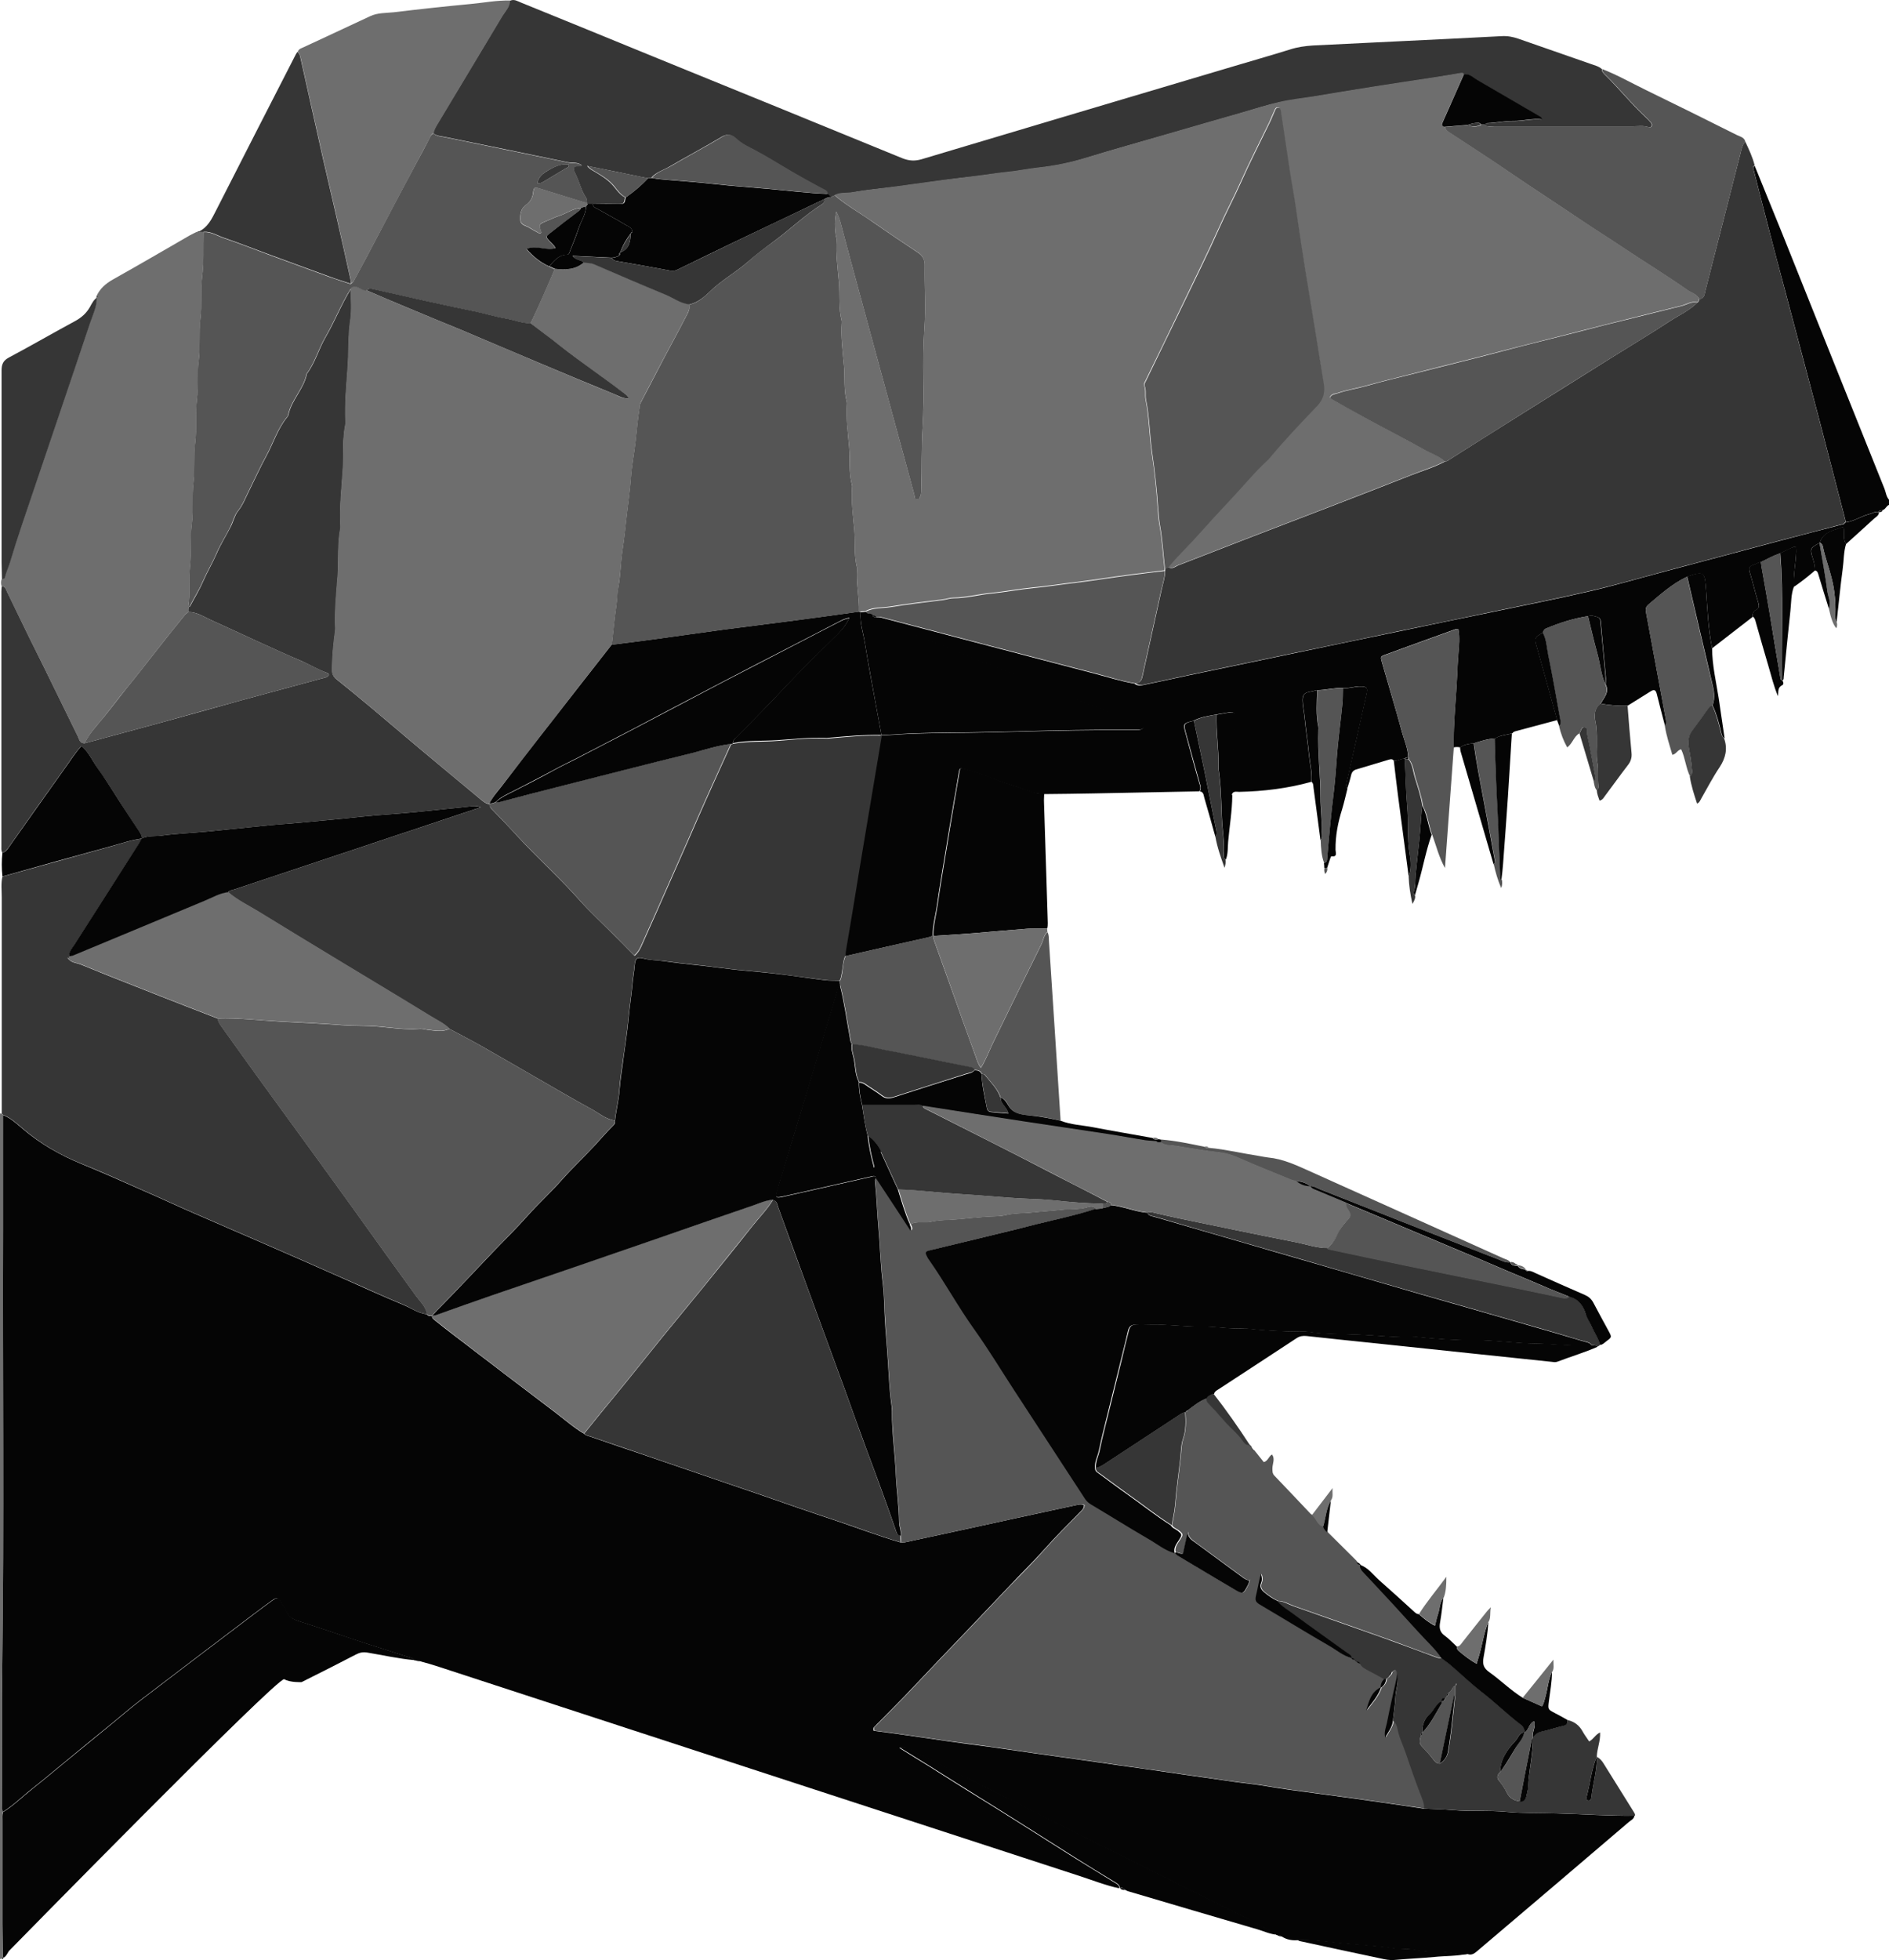 <?xml version="1.0" encoding="UTF-8"?>
<svg xmlns="http://www.w3.org/2000/svg" version="1.1" viewBox="0 0 1092.5 1133.2">
  <defs>
    <style>
      .cls-1 {
        fill: #050505;
      }

      .cls-2 {
        fill: #363636;
      }

      .cls-3 {
        fill: #6e6e6e;
      }

      .cls-4 {
        fill: #555;
      }
    </style>
  </defs>
  <!-- Generator: Adobe Illustrator 28.6.0, SVG Export Plug-In . SVG Version: 1.2.0 Build 709)  -->
  <g>
    <g id="Layer_1">
      <g>
        <path class="cls-1" d="M1014.8,95.8c5.4,13.4,10.9,26.7,16.3,40.1,19.6,48.9,39.1,97.8,58.8,146.7.8,2.1,1,4.5,2.6,6.3v3c-1.6.6-2,2.6-3.7,3-.9,0-1.9,0-2.3,1.1,0,0,.2,0,.2,0-2.1-.5-3.8.7-5.7,1.2-4.6,1.2-8.6,4.1-13.4,4.7-1-4-2.1-8-3.1-11.9-4.2-16-8.3-32-12.5-48.1-6.5-24.7-13.1-49.3-19.6-73.9-3.5-13.1-7-26.2-10.4-39.4-2.6-9.9-5.1-19.9-7.6-29.8-.3-1.1-1-2.2.5-3Z"/>
        <path class="cls-3" d="M1,1132.3c-.3,0-.6.2-1,.3,0-162.9,0-325.9,0-488.8.3,0,.6,0,.9,0,.3.3.6.5.9.8,0,22.1.1,44.3,0,66.4-.3,84.2.7,168.5-.5,252.7-.4,26.1,0,52.3,0,78.4,0,1.8-.2,3.7.4,5.4-.6,1.6-.4,3.3-.4,4.9,0,19.9,0,39.8,0,59.7,0,6.5.1,12.9.2,19.4-.2.2-.4.4-.6.6Z"/>
        <path class="cls-1" d="M1.7,1047.6c-.7-1.8-.4-3.6-.4-5.4,0-26.1-.3-52.3,0-78.4,1.2-84.2.2-168.5.5-252.7,0-22.1,0-44.3,0-66.4,4.4,1.7,7.8,4.9,11.3,7.9,10.2,8.7,21.6,15.2,34,20.3,12,4.9,23.8,10.2,35.6,15.4,9.9,4.3,19.7,8.9,29.6,13.2,14.9,6.5,29.8,12.9,44.7,19.4,12.9,5.6,25.8,11.3,38.7,17,12.6,5.6,25.1,11.3,37.8,16.6,4.4,1.8,8.4,4.8,13.3,5.3.7,1.1,1.8,1.1,3,1,0,1.4,1,2,1.9,2.7,3.8,3,7.5,6,11.4,8.9,19.4,14.8,38.8,29.7,58.3,44.4,5.4,4.1,10.5,8.7,16.4,12.1,1.1,1.2,2.7,1.3,4,1.8,10.8,3.8,21.6,7.4,32.5,11.1,22.6,7.7,45.2,15.5,67.8,23.2,13.3,4.6,26.6,9.3,40,13.7,12.9,4.3,25.6,9.2,38.6,13,.8,0,1.7.1,2.5,0,9.9-2.1,19.7-4.3,29.6-6.4,23.3-5.1,46.6-10.2,69.9-15.2,1.4-.3,2.8-.6,4.2.1,0,1.9-1.2,2.9-2.3,4-7,7.1-14.1,14.1-20.7,21.6-6.5,7.3-13.6,14.1-20.3,21.3-13.5,14.2-27,28.5-40.6,42.6-9.2,9.6-18.2,19.4-27.6,28.8-2.9,3-5.9,5.9-8.8,8.9-.7.8-2,1.4-1.3,3.2,6,.8,12.3,1.6,18.4,2.5,8.5,1.2,17,2.5,25.5,3.7,8.2,1.2,16.4,2.2,24.6,3.3,8.5,1.2,17,2.5,25.5,3.7,7.9,1.1,15.7,2.2,23.6,3.3,8.3,1.2,16.7,2.4,25,3.6,8,1.1,16.1,2.2,24.1,3.4,8.3,1.2,16.7,2.5,25,3.6,8.2,1.1,16.4,2.5,24.6,3.4,8,.9,16,2.5,24,3.6,12.8,1.8,25.6,3.4,38.4,5.2,13.1,1.8,26.2,3.8,39.2,5.7,5.8.3,11.5.4,17.3.9,10.2.9,20.5,0,30.8,1,9.7.9,19.5.6,29.3.9,14.9.4,29.8,1.5,44.7,1.3-.3,1.9-2,2.6-3.2,3.6-29,24.8-58.1,49.5-87.2,74.2-1.8,1.5-3.5,3.2-6.1,2.2-5.4.9-10.5-1.3-15.8-1.2-5.1.1-10.3-.2-15.3-1.2-4.1-.8-8.3-.3-12.4-.9-5.5-.9-11.1-1.3-16.7-1.8-4.6-.4-9.2-.7-13.8-1.2-8.2-.9-16.4-2-24.7-1.7-3.1.2-6.1-.4-8.7-2.1-.8-.9-2-.7-3.1-.9,0,0,0,0,0,0-.4-.5-.8-1.2-1.3-1.4-5.5-2-10.3-5.3-15.5-7.9-41.9-21-83.9-41.9-125.8-63-8.6-4.3-17.2-8.7-25.8-13-14.1-7.1-28.3-13.9-42.3-21.2-1.9-1-4.1-2.9-7.5-1.7,6.2,3.9,11.9,7.4,17.6,10.9,9.4,5.9,18.7,11.9,28.2,17.7,18.5,11.4,36.8,23.2,55.1,34.7,7.8,4.9,15.8,9.7,23.7,14.6,1.3.8,2.7,1.4,2.6,3.3-7.8-1.7-15.2-4.6-22.8-7.1-75.4-24.6-150.8-49.2-226.2-73.8-48.7-15.9-97.4-31.8-146.1-47.7-2.8-.9-5.7-1.7-8.6-2.5-1.2-1.2-2.7-.5-4.1-.8,0,0,.1,0,.1,0-1.1-1.5-2.9-1.6-4.4-2.1-7.9-2.6-15.8-5-23.7-7.6-12.3-4-24.5-8.3-36.8-12.2-3.9-1.2-7.4-2.2-9.2-6.5-.7-1.7-2.1-3.4-3.1-5.1-1.7-2.8-2.4-2.9-5-1.1-3.7,2.6-7.2,5.3-10.8,8-21.8,16.5-43.6,33-65.3,49.6-6.3,4.8-12.3,10.1-18.5,15.1-8.5,6.9-16.9,13.8-25.4,20.8-6.4,5.2-12.7,10.6-19.2,15.7-5.6,4.4-10.6,9.5-16.7,13.2Z"/>
        <path class="cls-4" d="M823.6,1045.5c-13.1-1.9-26.2-3.9-39.2-5.7-12.8-1.8-25.6-3.4-38.4-5.2-8-1.1-16-2.7-24-3.6-8.2-.9-16.4-2.2-24.6-3.4-8.4-1.1-16.7-2.4-25-3.6-8-1.1-16.1-2.2-24.1-3.4-8.3-1.2-16.7-2.4-25-3.6-7.9-1.1-15.7-2.2-23.6-3.3-8.5-1.2-17-2.5-25.5-3.7-8.2-1.2-16.4-2.2-24.6-3.3-8.5-1.2-17-2.5-25.5-3.7-6.2-.9-12.4-1.7-18.4-2.5-.7-1.8.5-2.5,1.3-3.2,2.9-3,5.8-5.9,8.8-8.9,9.4-9.4,18.4-19.2,27.6-28.8,13.6-14.1,27.1-28.4,40.6-42.6,6.8-7.1,13.8-13.9,20.3-21.3,6.6-7.5,13.7-14.5,20.7-21.6,1-1.1,2.2-2,2.3-4-1.3-.7-2.8-.4-4.2-.1-23.3,5-46.6,10.1-69.9,15.2-9.9,2.2-19.7,4.3-29.6,6.4-.8.2-1.7,0-2.5,0,0-1.4,0-2.7-.1-4.1.5-2.7-.9-5.2-.9-7.9,0-9.1-1.5-18.2-1.9-27.3-.5-12.3-2.2-24.5-2.3-36.7,0-.8,0-1.7-.1-2.5-1.6-11.2-1.8-22.4-2.7-33.7-.6-7.4-1.1-14.9-1.5-22.3-.2-4.9-.3-10-.9-14.9-1.4-11-1.6-22.1-2.6-33.2-.8-8.9-1-17.9-2-26.7,0-.7.3-1.3.9-1.7,6.7,10.2,13.4,20.4,20.2,30.7,1.1-1.6-.3-2.5-.3-3.6,1.8-1.1,3.8-1.1,5.8-1.1,1.8,0,3.7.2,5.4-.2,5.2-1.3,10.5-1,15.7-1.5,5.4-.5,10.8-1.1,16.3-1.5,3.9-.3,8,0,11.8-1,5.2-1.2,10.5-.9,15.7-1.5,5.4-.6,10.9-.9,16.2-1.5,5.1-.6,10.2,0,15.2-1.5,1.5-.5,3.7-.8,5,1-11,3.6-22.4,5.9-33.6,8.7-20.4,5.1-40.9,10-61.3,15-3.4.8-3.6,1.3-2,4.2.2.4.5.8.8,1.3,9.2,13.2,16.8,27.3,26.3,40.4,8.2,11.4,15.5,23.6,23.2,35.4,13.6,20.8,27.2,41.6,40.8,62.5.9,1.5,2.1,2.5,3.5,3.3,11.1,6.6,22.1,13.5,33.3,20,4.8,2.8,9.3,6.5,14.8,8.1.4.8,1,1.3,1.7,1.7,10.7,6.4,21.4,12.8,32.1,19.1,5.5,3.3,5.6,3.2,8.5-2.6.4-.7.5-1.6.7-2.4.1,0,.3,0,.4-.1,0,0,0-.2,0-.3-.1.1-.3.3-.4.4-1.4,0-2.6-.7-3.6-1.5-9.2-6.7-18.3-13.5-27.5-20.2-2.3-1.7-4.5-3.2-4.6-6.4-.9,4.2-1.8,8.3-2.7,12.5-1.6.6-2.9-.8-4.4-.5-.8-3.1,1.2-5.2,2.7-7.6,1.8-2.8,1.6-3.1-1-5.2-1.3-1-3-1.4-3.8-3,.7-3.9,1.6-7.8,1.9-11.7.7-9.2,2.1-18.4,3.1-27.6.4-3.4.3-7.1,1.4-10.3,1.8-5.2,1.7-10.4,1.3-15.7h.1c.6,0,1-.4,1.1-1,3.5-2.6,6.9-5.3,11-7,0,.8.2,1.7.8,2.3,3.3,3.7,6.6,7.4,10,11,3.5,3.8,7.5,7,10.4,11.3.9,1.3,2.1,2.7,4.1,2.3,0,0-.2,0-.2,0,.3.4.7.7,1,1.1,0,0,0,0,0,0,0,1,.3,1.8,1.5,2,1.8,2.3,3.7,4.7,5.5,6.9,2.5-.6,2.8-3.4,4.8-4.4,1.8,2.6.3,5.2.2,7.8,0,1.7-.1,3.2,1.2,4.5,7,7.3,14,14.7,21,22.1.2.2.6.3.9.5,2.6,1.8,3,5.7,6.5,6.6.4,1.4,1.3,2.4,2.4,3.4,5.5,5.5,11,10.9,16.5,16.4,0,0,0,0,0,0,.2.3.4.5.6.8.3,1.1.9,1.6,2.1,1.5,0,0,0,0,0,0-.3,2.1.9,3.4,2.2,4.7,3.4,3.6,6.8,7.3,10.2,10.9,9.6,10.1,18.7,20.7,28.4,30.7,2.3,2.4,4.5,4.9,6.3,7.7-1.9.2-3.6-.6-5.3-1.2-9.8-3.5-19.5-7.3-29.4-10.8-17-6.1-34-12-51-18-3.1-1.1-5.9-3-9.4-3-2.7-1.3-5.2-3-7.5-4.9-1.8-1.5-2.9-3.1-1.8-5.6.6-1.4.6-3.1-.2-5.1-1.3,4.5-1.9,8.6-2.8,12.6-.6,2.6-.3,3.7,2.1,5.1,13.5,7.9,26.7,16.1,40.2,23.9,4.3,2.5,8.1,5.8,13,7.1h0c.4.9,1.2,1,2,1h0c.1.5.5.8,1,1h0c.4.8,1.2,1,2.1,1.1.8,1.5,2.2,2.4,3.6,3.2,3.5,1.8,6.9,3.7,10.3,5.6-1.3,1.4-2.1,3-2.1,4.9-5.6,2.7-6.7,8.2-8.4,13.4,3.2-4.2,6.8-8.1,8.6-13.2,1.8-1.2,2.7-2.9,3-5.1h0c.4-.3.9-.7,1.3-1,.2-.3.5-.6.7-.9.8-.5,1-1.3,1.2-2.1,1.2-.6,2.7-2.8,3.1.6,0,1,0,2-.3,2.9-1.9,8.7-3.9,17.3-5.6,26-.5,2.4-1.6,4.9-1,8.3,2.1-3.6,4.3-6.3,4.5-9.9,1.5,1.2,2.4,3,2.6,4.6.9,5.1,3.2,9.6,4.9,14.4,2.9,8.6,5.9,17.1,9.2,25.6.8,2,1.6,4,1.2,6.2Z"/>
        <path class="cls-1" d="M1067.6,302c4.8-.7,8.8-3.5,13.4-4.7,1.9-.5,3.6-1.7,5.7-1.2,0,2-1.7,2.7-2.9,3.8-5.3,4.9-10.7,9.7-16.1,14.6-2.1-2.9-.8-6.4-1.5-9.9-5.3,2.1-11.5,2.6-13.7,9.1l-.2.2c-5.5,2.9-5.7,3.4-3.8,9.1.7,2.2,1.3,4.5,1.2,6.8-3.9,3.4-8,6.6-12.2,9.5-.5-6.8,1.1-13.5,1.3-20.3,0-3.1,0-3.4-2.5-2.3-2.3,1-4.4,2.1-6.7,3.2-3.9,1.3-7.5,3.3-11.2,5.1-1.5.1-2.7,1.2-4.2,1.6-2.5.7-2.9,2-2.2,4.4,1.7,5.5,3,11.2,4.7,16.8.6,2.1,1.2,3.7-1.3,5-1.4.7-2,2.2-1.7,3.8-7.8,6.1-15.7,12.1-23.5,18.2-2.2-11.2-2.7-22.5-3.5-33.8-.8-10.4-1.1-10.9-10.9-7.6-8.5,4-15.4,10.2-22.5,16.2-1.4,1.2-1.7,2.6-1.3,4.4,3.7,20,7.4,40,11.1,60,.4,2,1,3.9-.1,5.8-1.6-6.2-3.3-12.4-4.8-18.6-.5-2-1.3-2.9-3.4-1.6-4.4,2.8-8.9,5.5-13.3,8.3-5.3.3-10.5-.2-15.7-1.1,1.8-3.5,5.2-6.5,2.9-11,0-1.7.2-3.3,0-5-1-10.5-2-21-2.9-31.5-.1-1.6-.9-2.3-2.3-2.7-1.6-.5-3.2-.9-4.9-.4-8.5,1.3-16.6,3.9-24.5,7.2-1,.4-1.4,1.3-1.7,2.3-4.9,2.9-5,3.2-3.6,8.1,4,14.1,7.9,28.3,11.8,42.5-8,2.1-15.9,4.3-23.9,6.4-.8.2-1.6.5-2,1.2-3.3,1-6.9,1-9.9,3-4.3.2-8.3,1.5-12.3,2.8-2.8.3-5.6.6-8,2.4-1.3-.3-2.5-.3-3.8,0-.2-14.5,1.5-28.8,2.1-43.3.2-3.5.3-6.9.6-10.4.4-4.9,1-9.8,0-14.8-.6,0-.9,0-1.2,0-13.6,4.9-27.2,9.8-40.8,14.8-3.1,1.1-3.1,1.2-2.1,4.7,3.9,13.6,8,27.1,11.7,40.7,1.3,4.6,3.3,9.1,3.4,14-.7,0-1.4,0-1.9.8h-.2c-2.2,0-4,1.6-6.2,1.2-.7-1-1.5-1-2.6-.7-6.3,1.9-12.7,3.8-19,5.7-1.8.5-2.7,1.6-3.1,3.4-.6,2.6-1.4,5.1-2.2,7.6-.8-1-.8-2.2-.5-3.3,1.8-8.1,3.7-16.2,5.5-24.2,2-9.1,4.1-18.1,6.1-27.2.8-3.5.2-4.1-3.3-4.3-3.5-.1-6.9,1.3-10.4,1-5-.3-9.9,1.2-14.9,1.2-1.6.4-3.2.7-4.9,1.1-2.4.5-3.5,1.8-3.5,4.5,0,3.5.9,6.9,1.2,10.4.7,7.1,1.8,14.1,2.5,21.2.5,5.3,1.9,10.5,1.4,15.8-13.6,3.8-27.6,5.5-41.7,5.8-1.7,0-3.8-.7-4.4,2-1.2-1.6-1-3.6-.6-5.3,1.1-4.2.6-8.5.8-12.8.1-2.3.4-4.6.6-6.8.7-6.7.1-13.5,1.2-20.2.4-2.5-1.2-3.2-3.3-2.9-2.6.4-5.2.9-7.8,1.3-4.4.8-8.9,1.4-13,3.6-5.9,1.4-6.1,1.6-4.6,7.1,2.6,9.7,5.2,19.4,8,29,.5,1.6,1.1,3.1,0,4.7-20.4.4-40.8.8-61.2,1.2-9.6.2-19.2.3-28.9.4-2-.2-3.9-.3-5.9-.9-8.6-3.1-17.4-5.6-25.9-8.9-4.5-1.8-9.1-3.1-13.7-4.5-3.1-.9-3-.9-3.6,2.5-.8,5.1-1.7,10.1-2.6,15.2-1.8,10.6-3.6,21.2-5.3,31.8-1.6,9.6-3.2,19.2-4.6,28.9-.8,5.9-2.6,11.7-2.5,17.7-1.1.8-2.4,1-3.7,1.3-15.8,3.5-31.5,7.1-47.3,10.7,0-1.7,0-3.3.4-4.9,1.6-9.1,3.1-18.3,4.6-27.4,2.4-14.7,4.9-29.4,7.3-44.1,2.9-17.1,5.7-34.3,8.6-51.4,5.3,0,10.6-.6,15.9-.8,15.8-.7,31.6-.5,47.3-.9,21.6-.5,43.2-1.2,64.8-1.3,6.3,0,12.7,0,19,0,1.8,0,3.6.2,5.3-1.6-3.3-1.4-6.4-2.9-9.6-4.2-29.3-11.7-58.6-23.4-87.9-35.2-18.2-7.3-36.4-14.6-54.5-22-1.2-.5-2.6-.7-3.3-2.1,2-.5,3.9.2,5.8.7,40.3,10.6,80.5,21.2,120.8,31.7,7.7,2,15.3,4.5,23.2,5.8,1.9,1.7,4.2,1,6.2.6,8.4-1.7,16.9-3.6,25.3-5.4,18.2-3.8,36.4-7.6,54.5-11.4,21.9-4.6,43.8-9.2,65.7-13.7,18-3.8,36-7.5,54-11.2,19-4,38-7.7,56.9-12.1,14.1-3.2,27.9-7.3,41.9-11,22.6-6,45.2-12.1,67.8-18.1,12.5-3.3,25-6.6,37.5-9.8.6,0,.9-.3,1.1-.8h0Z"/>
        <path class="cls-1" d="M5.1,1128c-.9,1.4-1.5,3-3,3.8-.1-.2-.3-.3-.5-.2,0-6.5-.2-12.9-.2-19.4,0-19.9,0-39.8,0-59.7,0-1.7-.2-3.3.4-4.9,6.1-3.7,11.1-8.8,16.7-13.2,6.5-5.1,12.8-10.5,19.2-15.7,8.5-6.9,16.9-13.9,25.4-20.8,6.2-5,12.2-10.3,18.5-15.1,21.7-16.6,43.5-33.1,65.3-49.6,3.6-2.7,7.1-5.4,10.8-8,2.7-1.9,3.3-1.7,5,1.1,1,1.7,2.4,3.3,3.1,5.1,1.7,4.3,5.3,5.3,9.2,6.5,12.3,3.9,24.6,8.2,36.8,12.2,7.9,2.6,15.8,5,23.7,7.6,1.5.5,3.3.6,4.4,2.1-9.3-.8-18.4-2.9-27.5-4.4-2.5-.4-4.4,0-6.5,1.1-10.5,5.4-21,10.8-31.5,16,0,0-6.7.3-10-1.7S5.1,1128,5.1,1128Z"/>
        <path class="cls-2" d="M738.7,925.6c3.5,0,6.3,1.9,9.4,3,17,6,34,12,51,18,9.8,3.5,19.6,7.2,29.4,10.8,1.7.6,3.4,1.5,5.3,1.2,1.9,1.4,3.8,2.7,5.5,4.2,5.8,5,11.3,10.3,17.3,15,7.8,6.1,15,13.1,22.9,19.1,1.5,1.2,2.5,2.7,2.2,4.7h0c-3.1,0-3.6,3.1-5.2,4.8-4.8,5.1-8.7,10.7-8.9,18.1h0c-.3.3-.6.6-.9.9-.8,1.4-1,2.6.2,4,1.8,2.2,3.4,4.5,4.6,7,1.6,3.2,4.1,4.6,7.4,5,3.9.2,3.8-3.1,4.4-5.5.5-2,.4-4.3.7-6.4.9-8.4,2.7-16.6,2.6-25.1h0c1.1-1.9,2.6-3,4.9-3.4,4.4-.9,8.6-2.4,12.9-3.4,2-.5,2.2-1.6,2.2-3.2,3.9.9,6.8,3.1,8.7,6.6,1.1,2,2.5,3.8,3.8,5.8,2.6-1.4,3.6-4,6.3-5.2.3,5-1.8,9.4-1.9,14-3.1,7.3-3.8,15.3-5.8,22.9-.2.8-.5,2.2.8,2.4,1.2.2,1.8-.7,1.9-1.8.8-7.8,3.3-15.5,3.1-23.4,1.7.8,2.9,2.2,3.9,3.8,5.8,9.3,11.6,18.6,17.4,27.9.4.7,1,1.4.8,2.3-14.9.1-29.8-.9-44.7-1.3-9.7-.3-19.6,0-29.3-.9-10.3-1-20.6-.2-30.8-1-5.8-.5-11.6-.5-17.3-.9.4-2.2-.5-4.3-1.2-6.2-3.3-8.4-6.3-17-9.2-25.6-1.6-4.8-4-9.4-4.9-14.4-.3-1.7-1.1-3.5-2.6-4.6.5-4.4,1.2-8.8,1.4-13.3.2-4.7,2.4-9.3.9-14.1-.4-3.4-1.9-1.2-3.1-.6-1,.4-1.1,1.2-1.2,2.1-.2.3-.5.6-.7.9-.6.1-1.1.5-1.3,1,0,0,0,0,0,0-.4,0-.7,0-1.1,0-3.4-1.9-6.8-3.8-10.3-5.6-1.5-.8-2.8-1.7-3.6-3.2-.4-1-1.1-1.2-2.1-1.2,0,0,0,0,0,0-.3-.3-.7-.7-1-1,0,0,0,0,0,0-.4-.9-1.2-1.1-2-1,0,0,0,0,0,0,0-1.9-1.6-2.4-2.8-3.2-10.3-7.5-20.8-14.8-31-22.4-3.1-2.3-6.7-4.3-9.2-7.4ZM822.7,1001.6c-.9.4-1,1.2-1,2-.5,2.1-1.2,4.2.6,6,2.6,2.6,4.9,5.3,7.1,8.2.8,1.1,1.9,1.8,3.4,1.8,2.7-1.7,4.3-4.1,4.9-7.2.6-3.9,1.2-7.8,1.7-11.7.8-7,1.6-14.1,2.3-21.1,0-1.7,0-3.3,0-5,.3-.4,1.2-.5.4-1.3-.1.4-.2.8-.4,1.3-2,.6-1.9,3.2-3.8,4-1.1.4-1.2,1.2-1.2,2.2-.2.3-.5.6-.7.9-1.4,0-2.2.5-2.3,2h0c-3.3,1.6-4.4,5.1-6.9,7.4-3,2.8-4.5,6.3-4.1,10.6h0Z"/>
        <path class="cls-4" d="M488.8,552.7c15.8-3.6,31.5-7.1,47.3-10.7,1.3-.3,2.6-.6,3.7-1.3v.5c-.1,1.2.3,2.3.7,3.4,2.8,7.8,5.6,15.6,8.4,23.4,5,14.1,10,28.1,15.1,42.1.9,2.4,1.5,5,3.3,7.3,3-4.8,4.8-9.9,7.1-14.6,9.2-19,18.5-37.9,27.9-56.8,1.2-2.3,1.3-5.2,3.5-7.1,1,1.8.7,3.9.9,5.8,1.2,17.9,2.3,35.7,3.5,53.6,1.1,16.5,2.1,33.1,3.2,49.6-6.1-1.5-12.2-2.6-18.5-3.1-4.6-.4-9.1-.9-11.7-5.8-.9-1.7-2.1-3.8-4.4-4.5-1.8-5.2-5.9-8.9-9.1-13.1-.3-.4-1.2-.4-1.8-.6-.7-1.9-2.4-2.2-4.1-2.2-.8-1.5-2.3-1.5-3.8-1.8-15.9-3.1-31.7-6.5-47.6-9.5-6.5-1.2-12.8-3.2-19.5-3.4-.8-1.1-.9-2.4-1.1-3.7-1.9-10.2-3.2-20.5-5.8-30.5,0-.9-.1-1.7-.2-2.6.7-1.3.9-2.7,1.2-4.2.6-3.3.5-6.8,2-10Z"/>
        <path class="cls-1" d="M697.7,808.5c-4.1,1.6-7.5,4.4-11,7-.5.2-.9.4-1.1,1,0,0-.1,0-.1,0-1.7.2-3,1.3-4.4,2.2-13.6,8.9-27.1,17.8-40.7,26.7-2.1,1.4-4.1,2.8-6.6,3.4-.4-3.6,1.5-6.8,2.2-10.2,1.7-8.4,4-16.7,6-25.1,2.3-9.3,4.6-18.6,6.9-27.9,1.3-5.5,2.6-10.9,4-16.4.5-2.1,1.6-3.4,4.1-3.5,2.8-.2,5.5,0,8.3,0,10.2-.2,20.2,1.4,30.4,1.2,8-.1,15.9,1.6,23.9,1,.2,0,.3,0,.5,0,10.6,1.2,21.1,1.9,31.8,1.9,1.7,0,3.4-.1,5,.1,10,1.5,20.2,1.2,30.3,1.7,10.6.5,21.2,1.8,31.9,1.3.3,0,.7,0,1,0,10.7,1.1,21.5,1.9,32.3,1.9,1.8,0,3.7,0,5.5,0,10.1.4,20.1,1.8,30.3,1.9,11,.1,21.9,1.6,32.9,1,1,.1,2.1,0,2.9.9-7.5,3.3-15.3,5.6-22.9,8.5-1,.4-1.9.5-2.9.3-15.9-1.7-31.8-3.3-47.7-5-17.4-1.8-34.8-3.7-52.1-5.5-14.2-1.5-28.5-2.9-42.7-4.5-2.1-.2-3.8,0-5.6,1.1-15.3,10.1-30.6,20-46,30.1-.8.5-1.7,1.1-1.9,2.2-1.5.8-3.2,1.1-4,2.9Z"/>
        <path class="cls-1" d="M539.8,540.7c0-6,1.7-11.8,2.5-17.7,1.4-9.7,3-19.3,4.6-28.9,1.7-10.6,3.5-21.2,5.3-31.8.8-5.1,1.8-10.1,2.6-15.2.5-3.3.5-3.4,3.6-2.5,4.6,1.4,9.2,2.7,13.7,4.5,8.5,3.4,17.3,5.9,25.9,8.9,1.9.7,3.9.7,5.9.9,0,1.7-.2,3.3-.1,5,.7,22.3,1.4,44.5,2.1,66.8,0,2,.3,4-.2,6-3.8,0-7.6,0-11.4.2-10.7.8-21.4,1.8-32.1,2.7-7.4.6-14.8,1-22.3,1.5v-.5Z"/>
        <path class="cls-4" d="M814.5,437.9c-.1-4.9-2.2-9.3-3.4-14-3.8-13.6-7.8-27.1-11.7-40.7-1-3.5-1-3.6,2.1-4.7,13.6-5,27.2-9.9,40.8-14.8.3-.1.6,0,1.2,0,.9,4.9.4,9.9,0,14.8-.3,3.5-.5,6.9-.6,10.4-.7,14.4-2.3,28.8-2.1,43.3-1.7,23.2-3.4,46.4-5.1,69.6-3.4-6-5-12.6-7.3-19-.2-.4-.4-.8-.5-1.3-1.7-5.1-2.3-10.7-4.9-15.5-.8-5.7-2.8-11.1-4.4-16.6-1.1-3.6-1.2-7.5-3.8-10.5,0-.3.1-.6,0-.9Z"/>
        <path class="cls-2" d="M923.5,778.5c-.8-.9-1.9-.8-2.9-.9-.7-1.1-1.8-1.5-2.9-1.8-5.6-1.4-11.1-3.3-16.7-4.9-26.4-7.7-52.9-15.2-79.3-22.8-26.3-7.6-52.5-15.2-78.7-22.9-25.1-7.3-50.3-14.5-75.4-21.9-1.4-.4-3.5-.3-4-2.5,1-.2,1.9-.1,2.9.1,5.2,1.2,10.3,2.4,15.5,3.5,22.4,4.6,44.7,9.3,67.1,13.7,6.2,1.2,12.2,3.4,18.5,3.4.2.2.5.6.7.6,14.7,3.1,29.3,6.2,44,9.3,20.3,4.2,40.7,8.3,61.1,12.5,10,2.1,20,4.2,30,6.3,1.4.3,3,.6,4.1-.8,5.2,1.5,8.1,5,9.6,10.1.7,2.3,2.2,4.4,3.2,6.7,1.7,3.7,4.1,7.1,5.1,11.2-.5.8-1.2,1.1-2.1.9Z"/>
        <path class="cls-3" d="M539.8,541.1c7.4-.5,14.9-.9,22.3-1.5,10.7-.8,21.4-1.9,32.1-2.7,3.8-.3,7.6-.2,11.4-.2,0,.7.1,1.3.2,2-2.2,1.8-2.3,4.7-3.5,7.1-9.4,18.9-18.7,37.8-27.9,56.8-2.3,4.8-4.1,9.8-7.1,14.6-1.8-2.3-2.4-4.9-3.3-7.3-5.2-14-10.1-28.1-15.1-42.1-2.8-7.8-5.6-15.6-8.4-23.4-.4-1.1-.8-2.2-.7-3.4Z"/>
        <path class="cls-4" d="M962.9,419.8c1.1-1.9.5-3.8.1-5.8-3.7-20-7.3-40-11.1-60-.3-1.9,0-3.2,1.3-4.4,7-6,14-12.2,22.5-16.2,4.8,20.5,9.4,40.9,14.4,61.4,1.1,4.4,1.9,8.7.3,13.1-.9.1-1.5.5-2,1.3-3.2,4.4-6.3,8.9-9.6,13.2-2.4,3.2-2.6,6.5-1.9,10.3.7,3.7,1.2,7.5,1.6,11.2.1,1.7.8,3.7-1,5.1-2.5-5-2.8-10.7-5.2-15.8-2.2.4-2.7,2.7-5.1,3.2-1.6-5.5-3.4-10.9-4.3-16.5Z"/>
        <path class="cls-1" d="M647.6,1091.5c0-1.8-1.3-2.5-2.6-3.3-7.9-4.8-15.8-9.6-23.7-14.6-18.4-11.6-36.7-23.3-55.1-34.7-9.4-5.8-18.8-11.8-28.2-17.7-5.7-3.5-11.3-7-17.6-10.9,3.5-1.2,5.6.7,7.5,1.7,14,7.2,28.2,14.1,42.3,21.2,8.6,4.3,17.2,8.7,25.8,13,41.9,21.1,83.9,42,125.8,63,5.2,2.6,10,5.9,15.5,7.9.5.2.9.9,1.3,1.4-4-.2-7.6-2-11.4-3.1-24.8-7.2-49.6-14.6-74.4-21.9-.8-.2-1.5-.6-2.3-1-.7-1.1-1.7-1.2-2.8-1h-.2Z"/>
        <path class="cls-4" d="M892.2,365.7c.3-1,.7-1.9,1.7-2.3,7.9-3.4,16-5.9,24.5-7.2,1.8,7.2,3.4,14.5,5.4,21.6,1.7,6,2.1,12.3,4.7,18.1,2.3,4.5-1.1,7.6-2.9,11-3.5,2.7-3.7,6.7-2.9,10.4.8,3.8.7,7.6.8,11.4,0,4-.4,8.1.3,11.9.9,4.7.1,9.5.7,14.2.1.9-.3,1.6-1,2.1-1.3-1.5-1.4-3.3-1.8-5.1,1-.9,1-2.1.8-3.2-1.5-8-2.9-15.9-4.6-23.9-.3-1.5.6-4-1.5-4.3-1.9-.3-2.1,2.3-3,3.6-3.2,1.8-3.8,5.7-7,8.1-2.2-3.9-3.7-8-4.7-12.2,1.3-1.5.7-3.1.4-4.7-2.2-12.2-4.3-24.4-6.8-36.5-.9-4.3-.8-8.9-3.2-12.9Z"/>
        <path class="cls-1" d="M906.6,994.5c0,1.6-.2,2.8-2.2,3.2-4.4,1-8.6,2.5-12.9,3.4-2.3.5-3.7,1.6-4.9,3.5-.8-3.1,1.9-6.1.6-9.5-3.2,1.5-2.9,5.3-5.6,6.6.3-2-.7-3.6-2.2-4.7-7.9-6-15-13-22.9-19.1-6-4.7-11.5-10-17.3-15-1.7-1.5-3.7-2.8-5.5-4.2-1.8-2.8-4-5.3-6.3-7.7-9.7-10-18.8-20.6-28.4-30.7-3.4-3.6-6.7-7.3-10.2-10.9-1.3-1.4-2.5-2.7-2.2-4.7,4.7,1.6,7.5,5.7,11.1,8.9,6.8,6,13.6,12.2,20.3,18.3.8.7,1.5,1.3,2.6,1.3,2.8,2.5,5.6,4.8,9.3,6.7.6-2.5,1-4.5,1.7-6.5,1.1-3.2.9-6.8,3.2-9.7-.6,4.7-1.1,9.4-1.9,14.1-.6,3.2-.3,5.7,2.6,7.8,2.5,1.8,4.7,4.2,7,6.3,0,1.1.4,2,1.2,2.6,3.1,2.6,6.3,5.2,10.3,7.4.6-2,1.1-3.7,1.6-5.4,1.8-6.3,2.7-12.8,5.2-18.9-.4,7-1.6,13.9-2.8,20.7-.7,3.8.1,6.2,3.3,8.4,6.6,4.7,12.4,10.5,19.3,14.8,3.7,1.7,7.5,3.3,11.2,5,1.1-1.6,1.3-3.3,1.8-4.8,1.5-5,1.7-10.3,4-15.2,0,5.8-1.1,11.4-1.8,17.1-.6,4.7-.5,4.7,3.5,6.8,2.5,1.3,4.9,2.6,7.3,4Z"/>
        <path class="cls-1" d="M578.7,634.5c2.2.7,3.4,2.8,4.4,4.5,2.7,4.8,7.1,5.3,11.7,5.8,6.2.6,12.4,1.7,18.5,3.1,6.1,2.4,12.6,2.6,18.9,3.8,11.4,2.2,22.9,4.1,34.4,6.2.9,1.1,2.1,1,3.3.7.6,0,1.1.2,1.7.3,0,.6,0,1.2,0,1.8-.6,0-1.2,0-1.7,0-.4-.2-.8-.5-1.2-.7-2.2-.2-4.3-.2-6.4-.5-7.2-1.2-14.4-2.5-21.6-3.6-16.2-2.5-32.5-4.8-48.7-7.3-19.5-3-39-6.1-58.5-9.1-1.5-1-3.3-.5-4.9-.5-10,0-19.9,0-29.9,0-1.1-4.3-1.9-8.6-1.8-13.1,1.4,0,2.5.5,3.6,1.3,3.1,2.2,6.4,4.1,9.4,6.4,2.2,1.7,4.3,1.7,6.8.9,13.8-4.5,27.7-8.9,41.6-13.3,1.8-.6,3.9-.7,5.3-2.4,1.7,0,3.4.3,4.1,2.2.2,6.6,1.8,13,3,19.5.2,1.3.9,2.2,2.2,2.4,3.3.4,6.7.6,10.3.9-.9-3.7-4.6-5.5-4.5-9.1Z"/>
        <path class="cls-4" d="M671.6,660.6c0-.6,0-1.2,0-1.8,8.5.7,16.8,2.5,25.1,4.2.7.8,1.5.7,2.4.6,9.8.9,19.3,3.2,29,4.7,1.8.3,3.6.7,5.4.9,8.4.8,15.9,4.3,23.5,7.7,37.4,16.9,74.9,33.6,112.3,50.5,1.5.7,3.2.9,4.2,2.4-1.3.3-2.6,0-3.9-.5-13.7-5.4-27.5-10.7-41.2-16.1-21.6-8.5-43.2-17-64.7-25.5-2-.8-3.8-2.1-6.1-2,0,0,0,0,0,0-2.3-2-5.1-2.7-8-3-1.4.1-2.6-.4-3.8-.9-9.3-3.9-18.7-7.5-27.9-11.6-4.2-1.9-8.3-3.4-13-3.9-8.5-.9-16.9-2.5-25.4-3.8-2.6-.4-5.7,0-8-1.9Z"/>
        <path class="cls-4" d="M761.8,399.1c5,0,9.8-1.5,14.9-1.2,0,3,0,6-.3,8.9-.8,8.2-1.9,16.4-2.7,24.6-.8,8.5-1.2,17.1-2.2,25.6-1.5,12.9-2.8,25.9-3.9,38.9-.1,1.4,0,2.7-1.8,3-1.6-4.2-1.8-8.7-2-13.2,1.3-1.4.8-3.1.8-4.7,0-6.6-.8-13.2-.8-19.8,0-13.1-1.7-26.1-1.2-39.3,0-.5,0-1,0-1.5-1.5-7.1-.8-14.2-.7-21.3Z"/>
        <path class="cls-2" d="M923.5,456.8c.7-.5,1.1-1.3,1-2.1-.6-4.7.1-9.4-.7-14.2-.7-3.9-.2-7.9-.3-11.9,0-3.8,0-7.5-.8-11.4-.8-3.7-.6-7.7,2.9-10.4,5.2.9,10.4,1.4,15.7,1.1.7,9.1,1.4,18.2,2.3,27.4.3,2.8-.5,5.1-2.3,7.3-4.4,5.7-8.5,11.5-12.8,17.2-.9,1.1-1.4,2.6-3.4,3.1-.7-2-1.5-3.9-1.6-6.1Z"/>
        <path class="cls-1" d="M765.8,498.9c1.8-.3,1.7-1.7,1.8-3,1.1-13,2.3-25.9,3.9-38.9,1-8.5,1.4-17.1,2.2-25.6.8-8.2,1.9-16.4,2.7-24.6.3-3,.2-6,.3-8.9,3.5.3,6.9-1.1,10.4-1,3.5.1,4.1.8,3.3,4.3-2,9.1-4,18.1-6.1,27.2-1.8,8.1-3.6,16.2-5.5,24.2-.3,1.2-.3,2.3.5,3.3-1,4-1.9,8-3.1,12-2.4,7.6-3.9,15.3-3.8,23.4,0,1.4,1.3,4.4-2.4,3.7-.2,0-.6,1.1-.8,1.7-.6,1.7-1.1,3.5-1.7,5.2-.5,0-1.1,0-1.6-.1,0-.9-.1-1.9-.2-2.8Z"/>
        <path class="cls-1" d="M757.6,685.7c2.3-.1,4.1,1.2,6.1,2,21.6,8.5,43.2,17,64.7,25.5,13.7,5.4,27.5,10.7,41.2,16.1,1.3.5,2.5.7,3.9.5,0,0,0,0,0,0,.5,1.5,1.6,1.9,3,2,.4,0,.7,0,1.1-.1,0,0,0,0,0,0,1.1,1.8,2.9,2.1,4.8,2.3,0,0,0,0,0,0,0,.7.5.9,1.1.8,1.8-.3,3.2.6,4.7,1.3,9.4,4.2,18.8,8.4,28.3,12.5,2.3,1,3.8,2.3,5,4.5,2.9,5.6,6,11.1,9,16.7,1.7,3.2,1.7,3.3-1.3,5.5-1.2.9-2.2,2.1-3.8,2.3-1-4-3.4-7.4-5.1-11.2-1-2.2-2.5-4.3-3.2-6.7-1.5-5.1-4.4-8.7-9.6-10.1-5.1-2-10.2-4-15.2-6.2-12.7-5.3-25.3-10.7-38-16.1-17.1-7.2-34.2-14.4-51.4-21.6-8.1-3.4-16.2-6.8-24.3-10.2-5.7-2.4-11.5-4.7-17.2-7.2-1.5-.6-3.2-1-3.9-2.7Z"/>
        <path class="cls-2" d="M977.4,448.9c1.8-1.4,1.2-3.4,1-5.1-.3-3.8-.9-7.5-1.6-11.2-.7-3.7-.5-7.1,1.9-10.3,3.3-4.3,6.4-8.8,9.6-13.2.5-.7,1.1-1.2,2-1.3,2.3,5,3.7,10.4,5,15.7.3,1.3.7,2.5,1.8,3.3,2.2,6.1.9,11.5-2.6,16.8-3.9,5.8-7.1,12-10.6,18.1-.6,1-.9,2.2-2.4,2.9-1.7-5.2-3.4-10.3-4.2-15.7Z"/>
        <path class="cls-2" d="M690.5,416.7c4.1-2.1,8.6-2.8,13-3.6-.3,9.9,1.3,19.8,1.2,29.7,0,.7,0,1.3,0,2,1.4,9.3,1.5,18.7,1.9,28.1.3,7.3,1.7,14.5,1.1,21.8,0,.9.3,1.6,1,2.1.4,1.7,0,3.2-.5,4.9-2.1-5.9-4.2-11.8-5.3-18.1,1.2-1.5.6-3.1.3-4.8-2.2-11-4.4-22.1-6.6-33.1-2-9.7-4.1-19.4-6.1-29.1Z"/>
        <path class="cls-4" d="M852.3,429.7c4-1.3,8-2.5,12.3-2.8,0,8.3.5,16.6.8,24.9.4,11.3,1.2,22.6,1.5,33.8.2,6.8.6,13.6.8,20.4,0,1,0,2,.9,2.7.3,1.5.3,2.9-.4,4.7-2-4.7-3.3-9.2-4.3-13.8.6-.6.8-1.4.7-2.3-2.1-11.5-4.2-23-6.4-34.5-2.1-11-4.3-22-5.8-33.2Z"/>
        <path class="cls-1" d="M708.8,496.9c-.7-.5-1.1-1.3-1-2.1.6-7.3-.8-14.5-1.1-21.8-.4-9.4-.5-18.8-1.9-28.1,0-.7,0-1.3,0-2,.1-9.9-1.5-19.8-1.2-29.7,2.6-.4,5.2-1,7.8-1.3,2.1-.3,3.8.4,3.3,2.9-1.1,6.7-.6,13.5-1.2,20.2-.2,2.3-.5,4.6-.6,6.8-.2,4.3.3,8.6-.8,12.8-.4,1.6-.6,3.6.6,5.3-.1,9-1.6,17.8-2.4,26.7-.3,3.4,0,7-1.3,10.3Z"/>
        <path class="cls-1" d="M1013.7,356.5c-.3-1.7.3-3.1,1.7-3.8,2.5-1.3,2-2.9,1.3-5-1.7-5.6-3-11.2-4.7-16.8-.7-2.4-.4-3.8,2.2-4.4,1.4-.4,2.6-1.5,4.2-1.6.2,1.3.4,2.6.6,3.9,1.5,8.6,3.1,17.2,4.5,25.8,2.1,12.7,4.1,25.4,6.3,38,0,.3.7.6,1,.9.8.9.8,2.2,0,2.6-2.8,1.3-2.2,3.7-2.5,6.4-2.5-5.8-3.8-11.7-5.5-17.3-2.4-8.1-4.7-16.2-7-24.3-.5-1.6-.6-3.3-2-4.4Z"/>
        <path class="cls-1" d="M868.5,508.8c-.9-.7-.9-1.7-.9-2.7-.2-6.8-.6-13.6-.8-20.4-.3-11.3-1.1-22.6-1.5-33.8-.3-8.3-.7-16.6-.8-24.9,3-2,6.6-2,9.9-3-.8,12.2-1.5,24.5-2.3,36.7-.9,12.9-1.8,25.8-2.8,38.7-.2,3.1-.6,6.3-1,9.4Z"/>
        <path class="cls-4" d="M1030.7,393.5c-.4-.3-1-.5-1-.9-2.1-12.7-4.1-25.4-6.3-38-1.4-8.6-3-17.2-4.5-25.8-.2-1.3-.4-2.6-.6-3.9,3.7-1.8,7.3-3.8,11.2-5.1,2,24.5.6,49.1,1,73.6h.2Z"/>
        <path class="cls-1" d="M997.3,426.8c-1.2-.8-1.5-1.9-1.8-3.3-1.3-5.4-2.7-10.7-5-15.7,1.6-4.4.8-8.7-.3-13.1-4.9-20.4-9.6-40.9-14.4-61.4,9.8-3.4,10.2-2.9,10.9,7.6.8,11.3,1.2,22.7,3.5,33.8,0,9.8,2.3,19.3,3.8,28.9,1.2,7.7,2.2,15.4,3.4,23.1Z"/>
        <path class="cls-2" d="M814.4,438.8c2.6,3,2.7,6.9,3.8,10.5,1.6,5.5,3.6,10.9,4.4,16.6-.7,4.6-.8,9.2-1.2,13.8-.7,8.9-1.9,17.7-2.7,26.5-.3,3.1,0,6.3-1,9.3-.3.8,0,1.6.7,2.3.3,1.6-.5,2.9-1.5,4.8-1.3-5.6-2-10.6-2.2-15.8,1.6-4.2,1.2-8.6.6-12.7-1.6-9.4-.6-18.8-1.5-28.1-.8-9-.9-18.1-1.4-27.2,0,0,.2,0,.2,0,.6,0,1.2,0,1.8.1Z"/>
        <path class="cls-1" d="M761.8,399.1c-.2,7.1-.8,14.2.7,21.3.1.5,0,1,0,1.5-.5,13.1,1.2,26.1,1.2,39.3,0,6.6.9,13.2.8,19.8,0,1.6.5,3.4-.8,4.7-1.3-10-2.7-20-4-30.1-.2-1.3,0-2.7-1.2-3.6.5-5.4-.9-10.6-1.4-15.8-.7-7.1-1.8-14.1-2.5-21.2-.3-3.5-1.2-6.8-1.2-10.4,0-2.7,1-4,3.5-4.5,1.6-.3,3.2-.7,4.9-1.1Z"/>
        <path class="cls-1" d="M750.4,1121.5c8.3-.3,16.5.8,24.7,1.7,4.6.5,9.2.8,13.8,1.2,5.6.5,11.2.9,16.7,1.8,4.1.7,8.2.2,12.4.9,5,1,10.2,1.3,15.3,1.2,5.3-.1,10.5,2.1,15.8,1.2-6.5,1.5-13.2,1.2-19.7,1.9-7.6.7-15.2,1-22.8,1.7-2.9.3-5.6-.3-8.3-.9-15.5-3.3-31.1-6.6-46.6-10-.5,0-.8-.5-1.3-.7Z"/>
        <path class="cls-1" d="M1030.6,393.4c-.4-24.5,1-49.1-1-73.6,2.2-1.1,4.4-2.3,6.7-3.2,2.6-1.1,2.6-.8,2.5,2.3-.2,6.8-1.7,13.5-1.3,20.3-1.7,4.4-1.5,9.1-2,13.7-1.4,12.8-2.6,25.7-3.9,38.6,0,.8,0,1.7-1,2Z"/>
        <path class="cls-1" d="M1052.5,313.6c2.2-6.6,8.3-7,13.7-9.1.8,3.5-.6,7,1.5,9.9-1.5,4.8-1.3,9.8-2,14.7-1.4,10.2-2.3,20.4-3.5,30.6-1.3-2.3-.7-4.8-.7-7.3,0-6.3-.7-12.5-2.3-18.5-1.5-6.1-3.8-11.9-5-18.1-.2-1-.9-1.7-1.8-2.3Z"/>
        <path class="cls-1" d="M852.3,429.7c1.5,11.1,3.7,22.1,5.8,33.2,2.2,11.5,4.3,23,6.4,34.5.2.9,0,1.6-.7,2.3-6.3-21.6-12.6-43.1-18.9-64.7-.3-.9-.4-1.9-.5-2.9,2.4-1.7,5.2-2.1,8-2.4Z"/>
        <path class="cls-1" d="M812.4,438.7c.6,9.1.6,18.2,1.4,27.2.9,9.4-.1,18.8,1.5,28.1.7,4.1,1,8.5-.6,12.7-2-15.4-4.1-30.8-6.1-46.2-.9-6.9-1.7-13.8-2.5-20.7,2.2.3,4-1.3,6.2-1.2Z"/>
        <path class="cls-1" d="M690.5,416.7c2,9.7,4.1,19.4,6.1,29.1,2.2,11,4.4,22.1,6.6,33.1.3,1.6.9,3.2-.3,4.8-2.1-7.5-4.2-15-6.4-22.5-.4-1.5-.4-3.4-2.6-3.7,1-1.6.4-3.1,0-4.7-2.7-9.6-5.4-19.3-8-29-1.5-5.4-1.2-5.7,4.6-7.1Z"/>
        <path class="cls-3" d="M860.8,937.6c-2.5,6.1-3.3,12.6-5.2,18.9-.5,1.7-1,3.4-1.6,5.4-4-2.3-7.2-4.8-10.3-7.4-.8-.7-1.2-1.6-1.2-2.6,1.8,0,2.5-1.5,3.4-2.6,4.6-5.8,9.2-11.7,13.9-17.5.5-.6,1-1.2,2.4-2.6-.6,3.6.1,6.1-1.3,8.5Z"/>
        <path class="cls-1" d="M818.4,517.7c-.6-.6-1-1.5-.7-2.3,1.1-3,.7-6.2,1-9.3.8-8.8,2-17.7,2.7-26.5.4-4.6.5-9.2,1.2-13.8,2.6,4.9,3.2,10.4,4.9,15.5.1.4.4.9.5,1.3-3.2,8.9-4.9,18.3-7.5,27.4-.7,2.6-1.5,5.1-2.2,7.7Z"/>
        <path class="cls-1" d="M892.2,365.7c2.3,4,2.3,8.6,3.2,12.9,2.5,12.1,4.6,24.3,6.8,36.5.3,1.6.9,3.2-.4,4.7-.4-1.2-.9-2.3-1.3-3.5-3.9-14.2-7.8-28.3-11.8-42.5-1.4-4.9-1.3-5.2,3.6-8.1Z"/>
        <path class="cls-3" d="M897.6,966.6c-2.3,4.8-2.5,10.1-4,15.2-.5,1.6-.7,3.2-1.8,4.8-3.7-1.7-7.5-3.3-11.2-5,5.8-7.1,11.5-14.3,17.8-22.1,0,3.2.6,5.3-.8,7.2Z"/>
        <path class="cls-3" d="M834.9,923.6c-2.3,2.8-2,6.5-3.2,9.7-.7,2-1.1,4.1-1.7,6.5-3.7-1.9-6.6-4.2-9.3-6.7,4.5-7.2,10.1-13.7,15.8-21.5,0,4.9-.2,8.5-1.5,12Z"/>
        <path class="cls-2" d="M697.7,808.5c.8-1.7,2.5-2.1,4-2.9,7.5,9.6,14.5,19.6,21.2,29.9-2,.3-3.2-1-4.1-2.3-2.9-4.3-7-7.5-10.4-11.3-3.3-3.7-6.6-7.4-10-11-.6-.7-.7-1.5-.8-2.3Z"/>
        <path class="cls-3" d="M1052.5,313.6c.9.5,1.6,1.3,1.8,2.3,1.2,6.2,3.5,12,5,18.1,1.5,6.1,2.2,12.3,2.3,18.5,0,2.4-.6,5,.7,7.3.3,1.2.3,2.3-.3,3.4-1.7-2-3-5.4-4.3-11.4,1.3-3.3-.4-6.4-.8-9.6-1.4-9.5-3.1-18.9-4.6-28.3l.2-.2Z"/>
        <path class="cls-1" d="M1052.3,313.9c1.6,9.4,3.3,18.8,4.6,28.3.5,3.2,2.2,6.3.8,9.6-2-6.5-4.1-13-6-19.5-.3-1.1-.6-2.3-2-2.5,0-2.3-.5-4.6-1.2-6.8-1.8-5.7-1.6-6.2,3.8-9.1Z"/>
        <path class="cls-3" d="M765.2,882.6c-3.5-.8-3.9-4.8-6.5-6.6,4-5.2,8-10.4,12-15.7-.3,2.6.6,5.1-1,7.2-2.8,4.6-2.9,10-4.5,15Z"/>
        <path class="cls-2" d="M913.5,424c.9-1.3,1.1-3.8,3-3.6,2.1.3,1.2,2.8,1.5,4.3,1.7,7.9,3.1,15.9,4.6,23.9.2,1.1.3,2.3-.8,3.2-2.8-9.3-5.5-18.5-8.3-27.8Z"/>
        <path class="cls-1" d="M765.2,882.6c1.6-5,1.7-10.4,4.5-15-.7,6.1-1.4,12.2-2.1,18.3-1.1-.9-2-1.9-2.4-3.4Z"/>
        <path class="cls-4" d="M766,501.7c.5,0,1.1,0,1.6.1.2,1.2,0,2.2-1.2,3.5-.6-1.4-.7-2.5-.3-3.7Z"/>
        <path class="cls-3" d="M882.4,733.8c-1.9-.2-3.7-.5-4.8-2.3,1.9,0,3.6.6,4.8,2.3Z"/>
        <path class="cls-4" d="M876.6,731.7c-1.4,0-2.5-.5-3-2,1.2-.3,2.1.3,3,1,0,.3,0,.6,0,1Z"/>
        <path class="cls-1" d="M239.8,959.6c1.3.4,2.9-.4,4.1.8-1.4,0-2.9.1-4.1-.8Z"/>
        <path class="cls-1" d="M738.6,1118.6c1,.3,2.2,0,3.1.9-1.1,0-2.2,0-3.1-.9Z"/>
        <path class="cls-1" d="M647.8,1091.6c1.1-.2,2.2-.2,2.8,1-1.1.1-2.1,0-2.8-1Z"/>
        <path class="cls-3" d="M669.9,658.6c-1.2.4-2.4.4-3.3-.7,1.2-.3,2.4-.3,3.3.7Z"/>
        <path class="cls-3" d="M699.1,663.5c-.9.2-1.8.2-2.4-.6.9-.2,1.7-.1,2.4.6Z"/>
        <path class="cls-1" d="M1086.5,296.1c.4-1.1,1.4-1.1,2.3-1.1-.4,1.1-1.4,1.1-2.3,1.1Z"/>
        <path class="cls-1" d="M786.7,904.6c-1.1.1-1.8-.5-2.1-1.5.8.4,1.8.5,2.1,1.5Z"/>
        <path class="cls-2" d="M725.2,838.6c-1.1-.2-1.4-1-1.5-2,.5.7,1,1.3,1.5,2Z"/>
        <path class="cls-2" d="M723.7,836.7c-.3-.4-.7-.7-1-1.1.6.1.9.5,1,1.1Z"/>
        <path class="cls-3" d="M876.6,731.7c0-.3,0-.6,0-1,.6,0,1,.2,1.1.8-.4,0-.7,0-1.1.1Z"/>
        <path class="cls-3" d="M883.6,734.7c-.7,0-1-.2-1.1-.8.4.3.8.6,1.1.8Z"/>
        <path class="cls-1" d="M784,902.3s0,0,0,0c0,0,0,0,0,0Z"/>
        <path class="cls-2" d="M488.8,552.7c-1.4,3.2-1.3,6.7-2,10-.3,1.5-.4,2.9-1.2,4.2-2.8,0-5.7,0-8.5-.3-9.7-1.2-19.3-2.6-29-3.8-10.2-1.2-20.4-1.8-30.6-3.2-11.1-1.5-22.4-2.5-33.5-4-3.9-.5-7.9-.4-11.8-1.5-3.6-1-4.9-.1-5.2,3.8-.3,3.6-1,7.2-1.3,10.9-.6,6.8-1.7,13.5-2.3,20.2-.6,7.1-1.8,14.1-2.7,21.1-.9,6.7-2.1,13.3-2.5,20-.4,6-2,11.7-2.6,17.7-5.3-.7-9.2-4.3-13.7-6.7-10.9-5.9-21.6-12.3-32.3-18.4-10.6-6.1-21.2-12.3-31.8-18.3-5.9-3.3-11.9-6.4-17.9-9.6-3.1-3.1-7-4.9-10.7-7.1-17-10.4-34-20.6-51-30.9-16.3-9.9-32.6-19.7-48.8-29.7-5.9-3.6-12.2-6.6-17.5-11.2,1-1.3,2.6-1.4,4-1.8,40.2-13.4,80.4-26.8,120.6-40.2,7.2-2.4,14.4-4.8,21.6-7.2-1.7-.7-3.3-.8-4.8-.6-12,1.2-24,2.6-36.1,3.7-9.1.9-18.2,1.3-27.3,2.3-13.8,1.5-27.7,2.7-41.5,4-4.1.4-8.3.6-12.4,1-12.2,1.2-24.4,2.5-36.6,3.7-8.6.8-17.2,1.1-25.7,2.3-3.9.6-8-.1-11.7,1.7h0c.3-1.8-.8-3.1-1.8-4.5-2.6-3.8-5.2-7.7-7.7-11.6-5.2-8-10.2-16.3-15.8-24.1-3.1-4.4-5.2-9.6-9.7-13.3-3.8,4.2-6.8,9-10.1,13.6-10.8,15.1-21.5,30.2-32.2,45.4-.9,1.2-1.8,2.4-3.4,2.6-.7-1.2-.5-2.6-.5-3.9,0-49,0-98.1,0-147.1,0-1,.1-2,.2-3,2.2,0,2.5,2,3.2,3.4,4.4,8.9,8.6,17.9,13,26.8,2.7,5.5,5.5,11,8.2,16.5,6.6,13.4,13.1,26.8,19.7,40.2.8,1.7,1.1,4,3.9,3.9,14-3.8,28.1-7.6,42.1-11.4,16.1-4.4,32.2-8.9,48.3-13.4,15.5-4.2,31-8.4,46.5-12.6,1.5-.4,3.3-.5,4.3-2,0-.8-.7-1.2-1.3-1.4-4.9-1.7-9.3-4.4-14-6.5-17.8-7.6-35.3-16-53-24-4.2-1.9-8.1-4.6-13-4.6,0-1,0-1.9.1-2.9.3-.1.8-.1.9-.3,2.5-4.8,5.4-9.4,7.5-14.3,2.4-5.5,5.5-10.7,7.9-16.2,2.3-5.4,5.5-10.4,8.2-15.7,1.5-2.9,2.2-6.4,4.1-8.8,3.1-3.8,4.7-8.4,6.8-12.5,3.2-6.4,6.2-13.1,9.6-19.3,4.1-7.5,6.6-15.9,12.1-22.6.3-.4.6-.8.7-1.3,1.8-8.7,9-15,10.7-23.8,4.8-6.4,6.8-14.2,10.8-21.1,5.3-9.1,9.1-19,14.7-28,0,6,.6,12.1-.3,18-1.3,8.9-.9,17.9-1.5,26.8-.7,10.7-1.9,21.5-1.3,32.3,0,.3,0,.7,0,1-2,9-1,18.2-1.6,27.3-.8,10.6-1.9,21.2-1.3,31.8,0,.3,0,.7,0,1-1.9,9-1,18.2-1.6,27.3-.7,10.2-1.9,20.5-1.4,30.8,0,.5,0,1-.1,1.5-1,7.4-1.7,14.8-1.8,22.3,0,2.4.6,4.1,2.5,5.6,6.9,5.5,13.7,11.1,20.4,16.7,9,7.6,18,15.2,27,22.8,11.7,9.8,23.4,19.5,35.2,29.3,1.8,1.5,3.5,3.1,5.9,3.5h0c0,1.4.8,2.4,1.8,3.3,4.9,5,9.7,10,14.4,15.2,11.7,12.7,24.6,24.2,36.1,37.2,6.1,6.8,12.9,13,19.3,19.5,4.1,4.1,8.2,8.2,12.3,12.4,2-1.6,3-3.5,3.9-5.4,2.9-6.5,5.8-13,8.7-19.5,6.3-14.3,12.6-28.5,18.9-42.8,3.2-7.3,6.3-14.6,9.6-21.9,4.9-10.9,9.8-21.8,14.8-32.7l1.2-.3c8.5-1.6,17.2-1,25.8-1.7,9.2-.7,18.5-1.8,27.8-1.3.3,0,.7,0,1,0,10.4-.9,20.8-2,31.3-1.7h0c-2.9,17.1-5.7,34.2-8.6,51.3-2.5,14.7-4.9,29.4-7.3,44.1-1.5,9.1-3,18.3-4.6,27.4-.3,1.7-.5,3.3-.4,4.9Z"/>
        <path class="cls-2" d="M1066.5,302.8c-12.5,3.3-25,6.5-37.5,9.8-22.6,6-45.2,12.1-67.8,18.1-13.9,3.7-27.8,7.8-41.9,11-18.9,4.4-37.9,8.1-56.9,12.1-18,3.8-36,7.5-54,11.2-21.9,4.6-43.8,9.2-65.7,13.7-18.2,3.8-36.4,7.6-54.5,11.4-8.4,1.8-16.8,3.7-25.3,5.4-2,.4-4.3,1.1-6.2-.6,2.8,0,3.6-1.7,4.1-4,3.6-16.5,7.3-32.9,10.9-49.4.8-3.9,2.2-7.7,2.2-11.7,0-.3,0-.7,0-1,.6-.3,1.2-.6,1.8-.9,2.3,1.5,4.1-.4,5.9-1.1,13-5,26-10.1,38.9-15.1,16.4-6.3,32.8-12.6,49.2-18.9,15.5-6,30.9-11.9,46.3-18,6.6-2.6,13.5-4.6,19.8-8,1.3,0,2.1-.9,3.1-1.5,12.9-8.2,25.8-16.3,38.7-24.4,18.4-11.5,36.8-23.1,55.2-34.6,11-6.9,22.1-13.5,32.9-20.6,5.4-3.5,11.4-6.2,16-10.8.8-.4,1-1.2,1.1-2,3-.3,3-2.9,3.5-4.8,6.8-26.4,13.5-52.9,20.3-79.4.6-2.4,1-4.9,2.8-6.8,2.1,4.5,4.2,8.9,5.4,13.7-1.5.8-.7,1.9-.5,3,2.6,9.9,5,19.9,7.6,29.8,3.4,13.1,7,26.2,10.4,39.4,6.5,24.6,13.1,49.3,19.6,73.9,4.2,16,8.3,32,12.5,48.1,1,4,2.1,8,3.1,11.9,0,0,0,0,0,0-.4.3-.7.5-1.1.8Z"/>
        <path class="cls-2" d="M295,.4c2.5-1.1,4.5.4,6.6,1.2,25.4,10.3,50.8,20.7,76.2,31.1,48.1,19.6,96.1,39.1,144.1,58.8,3.8,1.5,7.1,1.7,11,.6,59.7-17.9,119.5-35.6,179.3-53.4,11.3-3.4,22.7-6.6,33.9-10.1,4.3-1.4,8.7-2,13.2-2.3,15.6-.8,31.3-1.5,46.9-2.3,20.8-1,41.6-2,62.3-3.1,3.4-.2,6.5.4,9.7,1.5,13.9,4.9,28,9.7,41.9,14.6,2.2.8,4.5,1.3,6.3,2.9,0,1.5.9,2.4,1.9,3.4,8.2,8,15.3,17,23.8,24.8,1,.9,1.9,1.9,2.7,2.9.4.5.6,1.2.3,1.9-.4.8-1,.8-1.7.6-2.9-1-6-.5-8.9-.5-26.8,0-53.6,0-80.4,0-1.9,0-4,.7-5.7-.9.4-.3.8-.8,1.2-.8,5.1,0,10.1-1.4,15.3-1.3,5.5.2,11-1.5,16.6-.9-.2-1.4-.9-1.5-1.4-1.8-12-7-24-14-36.1-21-2.4-1.4-4.4-3.7-7.6-3.3-.6-.8-1.3-.7-2.2-.5-5,.9-10.1,1.7-15.2,2.5-11.8,1.8-23.5,3.6-35.3,5.4-11.4,1.8-22.8,3.7-34.3,5.6-6.5,1.1-13.1,1.8-19.6,3.2-7.1,1.6-14.1,3.8-21.1,5.9-14.8,4.3-29.6,8.5-44.4,12.8-15.4,4.5-30.9,8.7-46.3,13.5-9.1,2.8-18.3,4.7-27.7,5.7-6.2.7-12.4,2-18.7,2.6-5.9.6-11.8,1.6-17.7,2.3-6.2.7-12.5,1.4-18.7,2.3-9,1.2-18,2.5-27,3.7-8.5,1.1-17.1,1.8-25.6,3.4-3.4.6-7.1-.1-10.2,1.7-.7.3-1.3.7-2,1-.7-.6-1.3-1.3-2-1.9-.3-2-2.1-2.5-3.5-3.3-6-3.2-11.9-6.5-17.8-9.9-7-4.1-13.8-8.4-21-12.2-3.6-1.9-7.4-3.6-10.5-6.5-2.8-2.7-5-3.1-8.4-1.1-9.8,5.9-19.9,11.2-29.8,17-3.7,2.2-8,3.3-10.9,6.7-.7,0-1.4,0-2.1.1-11.6-2.4-23.3-4.8-34.9-7.1,1.3,1.7,2.9,2.5,4.5,3.4,4,2.4,7.8,4.7,10.9,8.4,1.9,2.3,3.7,5,6.6,6.4-.7,3.7-.7,3.8-4.1,3.8-5,0-9.9,0-14.9.1-1,0-2,0-3,0,0-.3-.1-.6-.1-1,0-.8.1-1.8-.3-2.4-2.9-4.2-3.9-9.1-6.1-13.6-.7-1.4-1.5-2.9-1.1-4.4,1.6-1.1,3.3,0,4.6-1.1-2.5-1.9-5.4-1.2-8.1-1.7-23.6-4.9-47.3-9.8-70.9-14.6-2.4-.5-5-.5-7-2.2.3-2,1.4-3.8,2.4-5.4,12.5-20.8,25.1-41.5,37.4-62.3,1.7-2.8,4.3-5.2,4.3-8.8Z"/>
        <path class="cls-2" d="M246.9,759.7c-5-.4-8.9-3.4-13.3-5.3-12.7-5.3-25.2-11.1-37.8-16.6-12.9-5.7-25.8-11.4-38.7-17-14.9-6.5-29.8-12.9-44.7-19.4-9.9-4.3-19.7-8.9-29.6-13.2-11.8-5.2-23.6-10.6-35.6-15.4-12.4-5-23.8-11.6-34-20.3-3.5-3-6.9-6.2-11.3-7.9-.3-.3-.6-.6-.9-.8,0-41.7,0-83.4,0-125.1,0-4-.5-8,.4-11.9,21-5.8,41.9-11.7,62.9-17.5,5.9-1.6,11.6-3.7,17.7-4.4,0,0,0,0,0,0-.5.9-.9,1.8-1.4,2.6-12.5,19.6-25.1,39.2-37.5,58.8-1.3,2-3.2,3.9-3,6.6h0c-.6,0-.9.4-1,.9,1.8,2.9,5.1,2.8,7.8,3.9,14.4,5.9,28.9,11.6,43.4,17.3,11.9,4.7,23.8,9.3,35.7,13.9.1,1.5.9,2.8,1.8,4.1,7.6,10.6,15.2,21.3,22.9,31.9,18,24.8,36.1,49.5,54,74.4,11.9,16.6,23.7,33.1,35.7,49.6,2.5,3.4,5.9,6.4,6.7,10.9Z"/>
        <path class="cls-3" d="M109,350.9c0,1,0,1.9-.1,2.9-.7.6-1.6,1.2-2.2,2-5.2,6.4-10.4,12.9-15.5,19.4-5.9,7.4-11.6,14.9-17.6,22.2-6.1,7.4-11.7,15.2-18,22.5-2.6,3-4.9,6.2-6.7,9.8-2.7.2-3-2.2-3.9-3.9-6.6-13.4-13.1-26.8-19.7-40.2-2.7-5.5-5.5-11-8.2-16.5-4.4-8.9-8.7-17.9-13-26.8-.7-1.4-1-3.3-3.2-3.4-.4-1.4-.4-2.7,0-4,.6-.2,1.5-.2,1.7-.9.7-3.1,2.2-5.9,3-8.9,4.2-14.2,9.1-28.1,13.8-42.1,10.8-32.1,21.8-64.2,32.5-96.3,1.6-4.8,4.1-9.5,3.8-14.8,0,0-.1,0-.1,0,.7,0,1.1-.3.3-.9,2-4.2,5.2-7,9.2-9.3,15-8.4,29.9-17.1,44.8-25.7,1.3-.7,2.6-1.3,4-2,.5.6.7.2.8-.3,0,0,0,0,0,0,1,0,2,0,3.1,0-.3,8.6.3,17.2-.8,25.8-1,8,0,16.2-1,24.3-.9,8,0,16.2-1,24.3-.9,7.4,0,14.9-1,22.3-1,8.2,0,16.5-1,24.8-.9,7.7,0,15.5-1,23.3-1,8,0,16.2-1,24.3-.9,7.9-.1,15.9-1,23.8-.9,7.9.2,15.9-1.1,23.8Z"/>
        <path class="cls-4" d="M858.6,72.1c1.7,1.6,3.8.9,5.7.9,26.8,0,53.6,0,80.4,0,3,0,6-.5,8.9.5.7.2,1.3.2,1.7-.6.3-.7.1-1.3-.3-1.9-.9-1-1.8-2-2.7-2.9-8.5-7.8-15.6-16.8-23.8-24.8-1-.9-1.9-1.9-1.9-3.4,8.7,3.4,16.8,8,25.2,12.1,17.7,8.6,35.2,17.3,52.8,26.1,1.8.9,4.3,1.3,4.8,3.9-1.8,1.9-2.2,4.4-2.8,6.8-6.8,26.5-13.5,52.9-20.3,79.4-.5,1.9-.5,4.5-3.5,4.8-1.4-3-4.6-3.6-7-5.3-11.8-8.3-24.1-15.8-36.1-23.8-8.8-5.9-17.8-11.5-26.5-17.4-13.3-9-26.8-17.7-40-26.7-11.2-7.7-22.6-15-34-22.5-1.6-1-3.2-1.9-3.5-3.9,4.4-.4,8.7-.7,13.1-1.1,2.7,1.2,5.3,1.3,8-.2.7,0,1.3,0,2,0Z"/>
        <path class="cls-3" d="M295,.4c0,3.6-2.6,6.1-4.3,8.8-12.4,20.8-25,41.5-37.4,62.3-1,1.7-2.1,3.4-2.4,5.4-1.6.6-2,2.2-2.7,3.5-2.1,4-4.2,7.9-6.3,11.9-10,18.6-19.7,37.3-29.6,55.9-2.4,4.6-4.9,9.1-7.3,13.6-.5.9-1.1,1.7-2.1,2.1,0-.8,0-1.7-.1-2.5-2.8-12.6-5.7-25.2-8.5-37.8-2.4-10.5-4.9-21-7.3-31.5-4.4-19.5-8.7-39.1-13.1-58.6-.3-1.3-.7-2.6-1.7-3.5.4-1.7,2.1-2.1,3.4-2.7,12.8-6,25.7-11.9,38.4-17.9,4.4-2.1,9.1-1.8,13.7-2.3,14.9-1.8,29.7-3.4,44.6-4.8,7.6-.7,15.1-2.2,22.8-2Z"/>
        <path class="cls-2" d="M172.1,30.1c1.1.9,1.5,2.2,1.7,3.5,4.4,19.5,8.7,39.1,13.1,58.6,2.4,10.5,4.9,21,7.3,31.5,2.9,12.6,5.7,25.2,8.5,37.8.2.8,0,1.7.1,2.5-3.9-1.3-7.9-2.5-11.7-3.9-11.2-4.1-22.4-8.2-33.6-12.3-9.3-3.4-18.5-7.1-27.9-10.3-3.9-1.3-7.4-3.8-11.8-3.5-1,0-2,0-3.1,0,5.4-2.4,7.7-7.3,10.2-12.2,15.3-30.2,30.8-60.3,46.2-90.4.2-.4.5-.8.8-1.3Z"/>
        <path class="cls-2" d="M55.9,171.9c.3,5.3-2.2,10-3.8,14.8-10.7,32.1-21.7,64.2-32.5,96.3-4.7,14-9.6,27.9-13.8,42.1-.9,3-2.3,5.8-3,8.9-.2.7-1,.7-1.7.9,0-3.3-.2-6.6-.2-10,0-36.9,0-73.8,0-110.7,0-3.9,1.1-5.9,4.6-7.7,12.6-6.7,25-13.9,37.6-20.7,3.8-2,6.8-4.6,8.9-8.3,1.1-2,2.1-4.1,4.1-5.5Z"/>
        <path class="cls-1" d="M82,484.8c-6.1.8-11.9,2.8-17.7,4.4-21,5.7-42,11.6-62.9,17.5-.5-4.6-.5-9.2,0-13.8,1.7-.2,2.6-1.4,3.4-2.6,10.7-15.1,21.4-30.3,32.2-45.4,3.3-4.5,6.2-9.3,10.1-13.6,4.4,3.7,6.5,8.9,9.7,13.3,5.6,7.8,10.5,16.1,15.8,24.1,2.5,3.9,5.1,7.7,7.7,11.6.9,1.4,2,2.7,1.8,4.5Z"/>
        <path class="cls-2" d="M114.9,133.8c-.1.5-.3.9-.8.3.2-.2.5-.3.8-.3Z"/>
        <path class="cls-2" d="M56.1,171c.8.6.4.8-.3.9,0-.3,0-.6.3-.9Z"/>
        <path class="cls-1" d="M1.5,1131.6c.2-.1.4,0,.5.2-.2.6-.4,1.1-1.1.4.2-.2.4-.4.6-.6Z"/>
        <path class="cls-4" d="M246.9,759.7c-.8-4.5-4.2-7.5-6.7-10.9-12-16.5-23.8-33.1-35.7-49.6-17.9-24.9-36-49.6-54-74.4-7.7-10.6-15.3-21.2-22.9-31.9-.9-1.2-1.6-2.5-1.8-4.1,12.1-.4,24.1,1.1,36.2,1.8,12.1.6,24.1,1.2,36.2,2.1,6.8.5,13.5.2,20.4.8,8.1.7,16.2,2,24.3,1.3,1.5-.1,3,.4,4.4.6,4.2.4,8.5,1.5,12.6-.6,6,3.2,12,6.3,17.9,9.6,10.6,6,21.2,12.2,31.8,18.3,10.8,6.2,21.4,12.5,32.3,18.4,4.5,2.4,8.4,6.1,13.7,6.7.2,1.1-.2,1.9-.9,2.7-3.6,3.6-7.1,7.5-10.5,11.3-6.2,6.9-13.1,13.2-19.3,20.2-6.5,7.4-13.8,13.9-20.3,21.3-6.4,7.2-13.3,13.9-20,20.9-9.5,10-18.9,20.1-28.6,29.9-2.1,2.1-4.1,4.3-6.2,6.5,0,0,0,0,0,0-1.1,0-2.2.1-3-1Z"/>
        <path class="cls-2" d="M520.7,887.5c0,1.4,0,2.7.1,4.1-13.1-3.8-25.7-8.8-38.6-13-13.4-4.4-26.7-9.1-40-13.7-22.6-7.7-45.2-15.5-67.8-23.2-10.8-3.7-21.7-7.4-32.5-11.1-1.4-.5-3-.6-4-1.8,5.5-6.8,11-13.7,16.6-20.4,9.6-11.6,18.9-23.4,28.4-35.1,7.8-9.6,15.8-19.2,23.6-28.8,9.5-11.7,19-23.4,28.3-35.2,4.1-5.2,8.8-9.9,12.3-15.6,2.2.5,2.3,2.5,2.9,4.2,5.4,14.8,10.7,29.7,16.2,44.5,7.4,20.3,14.9,40.5,22.3,60.8,4.3,11.8,8.5,23.8,12.9,35.6,5.7,15.2,11.3,30.5,16.6,45.8.5,1.4.8,3,2.8,3.1Z"/>
        <path class="cls-3" d="M447,693.6c-3.5,5.7-8.2,10.4-12.3,15.6-9.4,11.8-18.9,23.5-28.3,35.2-7.8,9.6-15.8,19.2-23.6,28.8-9.5,11.7-18.8,23.5-28.4,35.1-5.6,6.7-11.1,13.6-16.6,20.4-5.9-3.4-11-8-16.4-12.1-19.5-14.7-38.9-29.5-58.3-44.4-3.8-2.9-7.6-6-11.4-8.9-.9-.7-2-1.3-1.9-2.7,0,0,0,0,0,0,.7,0,1.4,0,2-.3,11-3.8,21.9-7.8,32.9-11.6,31.3-10.8,62.5-21.5,93.8-32.2,19-6.5,38-13.2,57-19.7,3.7-1.3,7.4-3,11.4-3.3Z"/>
        <path class="cls-1" d="M447,693.6c-4,.3-7.7,2-11.4,3.3-19,6.5-38,13.1-57,19.7-31.3,10.8-62.5,21.5-93.8,32.2-11,3.8-21.9,7.7-32.9,11.6-.6.2-1.3.2-2,.3,2-2.2,4.1-4.4,6.2-6.5,9.7-9.8,19.1-20,28.6-29.9,6.7-7,13.6-13.7,20-20.9,6.5-7.4,13.8-13.9,20.3-21.3,6.2-7,13-13.3,19.3-20.2,3.4-3.8,6.9-7.7,10.5-11.3.8-.8,1.1-1.6.9-2.7.6-5.9,2.2-11.7,2.6-17.7.5-6.7,1.7-13.3,2.5-20,.9-7,2.1-14.1,2.7-21.1.6-6.8,1.7-13.5,2.3-20.2.3-3.6,1-7.2,1.3-10.9.3-4,1.6-4.8,5.2-3.8,3.9,1,7.9.9,11.8,1.5,11.1,1.6,22.3,2.5,33.5,4,10.2,1.4,20.4,2,30.6,3.2,9.7,1.1,19.3,2.6,29,3.8,2.8.3,5.7.2,8.5.3,0,.9.1,1.7.2,2.6-1.2,1.1-1.3,2.7-1.8,4.1-5.8,19.2-11.5,38.4-17.3,57.7-4.8,16-9.8,32-14.6,48.1-1.1,3.5-2.2,7-3.1,10.5-.6,2.1,0,2.6,2.3,2.2.7-.1,1.3-.2,2-.4,16.8-3.8,33.6-7.6,50.4-11.4,1.1-.3,2.2-.9,3.1.5-.5.4-1,.9-.9,1.7,1,8.9,1.2,17.9,2,26.7,1,11,1.2,22.2,2.6,33.2.6,4.9.7,9.9.9,14.9.3,7.5.9,14.9,1.5,22.3.9,11.2,1.1,22.5,2.7,33.7.1.8,0,1.7.1,2.5,0,12.3,1.8,24.5,2.3,36.7.4,9.1,1.8,18.1,1.9,27.3,0,2.7,1.3,5.2.9,7.9-2,0-2.3-1.7-2.8-3.1-5.3-15.4-10.9-30.6-16.6-45.8-4.4-11.8-8.6-23.7-12.9-35.6-7.4-20.3-14.9-40.5-22.3-60.8-5.4-14.8-10.8-29.6-16.2-44.5-.6-1.7-.7-3.7-2.9-4.2Z"/>
        <path class="cls-1" d="M663.6,701c.5,2.1,2.5,2,4,2.5,25.1,7.3,50.3,14.6,75.4,21.9,26.3,7.6,52.5,15.3,78.7,22.9,26.4,7.6,52.9,15.1,79.3,22.8,5.6,1.6,11.1,3.4,16.7,4.9,1.1.3,2.2.7,2.9,1.8-11,.7-21.9-.8-32.9-1-10.1-.1-20.2-1.5-30.3-1.9-1.8,0-3.7,0-5.5,0-10.8,0-21.5-.8-32.3-1.9-.3,0-.7,0-1,0-10.7.5-21.3-.8-31.9-1.3-10.1-.5-20.2-.1-30.3-1.7-1.6-.2-3.3-.1-5-.1-10.6,0-21.2-.7-31.8-1.9-.2,0-.3,0-.5,0-8,.5-15.9-1.1-23.9-1-10.1.1-20.2-1.4-30.4-1.2-2.7,0-5.5-.1-8.3,0-2.5.1-3.6,1.4-4.1,3.5-1.3,5.5-2.6,10.9-4,16.4-2.3,9.3-4.6,18.6-6.9,27.9-2,8.4-4.3,16.7-6,25.1-.7,3.4-2.6,6.5-2.2,10.2,0,2,1.7,2.6,3,3.6,5.2,3.8,10.3,7.7,15.6,11.4,8.5,6,16.6,12.5,25.3,18,.8,1.6,2.5,2,3.8,3,2.6,2.1,2.8,2.3,1,5.2-1.5,2.4-3.4,4.5-2.7,7.6,0,0-.2.2-.2.2-5.5-1.6-9.9-5.3-14.8-8.1-11.2-6.5-22.2-13.4-33.3-20-1.5-.9-2.6-1.9-3.5-3.3-13.6-20.8-27.2-41.6-40.8-62.5-7.7-11.8-15-23.9-23.2-35.4-9.4-13.1-17-27.2-26.3-40.4-.3-.4-.6-.8-.8-1.3-1.6-2.9-1.4-3.4,2-4.2,20.4-5,40.9-9.8,61.3-15,11.2-2.8,22.6-5.1,33.6-8.7,1.3-.1,2.6-.2,3.9-.3,1.6-1,3.7-.3,5-1.9,1.7,0,3.3.4,4.9.7,5.3,1.1,10.5,3.1,16,3.6Z"/>
        <path class="cls-1" d="M506.7,680.7c-.9-1.3-1.9-.7-3.1-.5-16.8,3.8-33.6,7.6-50.4,11.4-.6.1-1.3.3-2,.4-2.2.4-2.8-.1-2.3-2.2.9-3.5,2.1-7,3.1-10.5,4.9-16,9.8-32,14.6-48.1,5.8-19.2,11.5-38.4,17.3-57.7.4-1.4.6-3,1.8-4.1,2.6,10,3.9,20.3,5.8,30.5.2,1.3.3,2.6,1.1,3.7-.5,2.8.5,5.5,1.1,8.2,1,4.6.7,9.4,3,13.7-.1,4.5.7,8.8,1.8,13.1,1,6,1.7,12,3.3,17.9.6,6.3,2,12.5,3.7,18.7,1.2-2.3,2-4.5,2-7,0-1.3.3-2.3,1.8-2.3,3.3,7.3,6.7,14.5,10,21.8,2.1,6.8,4,13.6,6.9,20.1,0,1.1,1.4,1.9.3,3.6-6.8-10.4-13.5-20.6-20.2-30.7Z"/>
        <path class="cls-2" d="M677.6,881.7c-8.8-5.6-16.9-12.1-25.3-18-5.2-3.7-10.4-7.6-15.6-11.4-1.3-1-3-1.5-3-3.6,2.5-.6,4.5-2,6.6-3.4,13.6-8.9,27.2-17.8,40.7-26.7,1.4-.9,2.7-2,4.4-2.2.4,5.3.5,10.5-1.3,15.7-1.1,3.2-1.1,6.8-1.4,10.3-1,9.2-2.4,18.3-3.1,27.6-.3,3.9-1.3,7.8-1.9,11.7Z"/>
        <path class="cls-3" d="M526.6,707.8c-2.9-6.5-4.8-13.3-6.9-20.1,6.5,0,12.9.6,19.3,1.3,11,1.1,22,1.6,33,2.5,7.2.6,14.5,1.2,21.8,1.5,5.1.2,10.2.4,15.3.9,9.5,1,19.1,1.9,28.7,1.9,0,1,0,1.9,0,2.9-1.3.1-2.6.2-3.9.3-1.3-1.9-3.5-1.5-5-1-5,1.6-10.2.9-15.2,1.5-5.3.6-10.9.9-16.2,1.5-5.2.6-10.5.3-15.7,1.5-3.8.9-7.9.7-11.8,1-5.4.4-10.9.9-16.3,1.5-5.2.5-10.5.2-15.7,1.5-1.7.4-3.6.2-5.4.2-2,0-4,0-5.8,1.1Z"/>
        <path class="cls-1" d="M722.6,913.6c-.2.8-.3,1.6-.7,2.4-3,5.8-3,5.9-8.5,2.6-10.7-6.3-21.4-12.7-32.1-19.1-.7-.4-1.3-1-1.7-1.7,0,0,.2-.2.2-.2,1.5-.3,2.8,1.1,4.4.5.9-4.1,1.8-8.3,2.7-12.5,0,3.3,2.3,4.8,4.6,6.4,9.2,6.7,18.3,13.5,27.5,20.2,1.1.8,2.2,1.4,3.6,1.5h0Z"/>
        <path class="cls-1" d="M738.7,925.6c2.5,3.1,6.1,5.1,9.2,7.4,10.2,7.6,20.7,14.9,31,22.4,1.1.8,2.8,1.3,2.8,3.2-4.9-1.3-8.8-4.7-13-7.1-13.5-7.8-26.8-16-40.2-23.9-2.3-1.4-2.7-2.5-2.1-5.1,1-4,1.6-8.1,2.8-12.6.8,2.1.8,3.7.2,5.1-1.1,2.5,0,4.1,1.8,5.6,2.3,1.9,4.7,3.6,7.5,4.9Z"/>
        <path class="cls-1" d="M807.9,967.2c1.5,4.8-.7,9.4-.9,14.1-.2,4.4-.9,8.8-1.4,13.3-.2,3.6-2.4,6.3-4.5,9.9-.7-3.5.5-5.9,1-8.3,1.7-8.7,3.7-17.3,5.6-26,.2-1,.2-2,.3-2.9Z"/>
        <path class="cls-1" d="M798.7,975.7c-1.8,5.1-5.4,9-8.6,13.2,1.6-5.2,2.8-10.7,8.4-13.4,0,0,.2.2.2.2Z"/>
        <path class="cls-1" d="M800.6,970.6c.4,0,.7,0,1.1,0-.2,2.1-1.1,3.9-3,5.1,0,0-.2-.2-.2-.2,0-2,.8-3.6,2.1-4.9Z"/>
        <path class="cls-1" d="M803.6,968.7c0-.9.2-1.8,1.2-2.1-.2.8-.4,1.6-1.2,2.1Z"/>
        <path class="cls-1" d="M784.6,960.6c.9,0,1.7.2,2.1,1.2-.8-.2-1.6-.3-2.1-1.2Z"/>
        <path class="cls-1" d="M781.6,958.6c.9,0,1.6.2,2,1-.9,0-1.6-.1-2-1Z"/>
        <path class="cls-2" d="M685.5,816.5c.1-.6.6-.8,1.1-1-.1.6-.5.9-1.1,1Z"/>
        <path class="cls-1" d="M783.6,959.6c.3.3.7.7,1,1-.5-.2-.9-.5-1-1Z"/>
        <path class="cls-1" d="M722.7,913.7c.1-.1.3-.3.4-.4,0,0,0,.2,0,.3-.1,0-.2,0-.4.1,0,0,0,0,0,0Z"/>
        <path class="cls-1" d="M801.6,970.7c.2-.6.7-.9,1.3-1-.4.3-.9.7-1.3,1Z"/>
        <path class="cls-4" d="M673.7,329.9c0,4-1.3,7.8-2.2,11.7-3.6,16.5-7.3,32.9-10.9,49.4-.5,2.4-1.4,4.1-4.1,4-7.9-1.2-15.5-3.8-23.2-5.8-40.3-10.5-80.6-21.1-120.8-31.7-1.9-.5-3.8-1.2-5.8-.7,0,0,0,0,0,0-.2-1.1-1.3-1-2-1.3-1-1.2-3.2,0-4-1.8,4.5-2.5,9.6-1.9,14.5-2.7,10.1-1.7,20.3-2.8,30.4-4.1,2-.3,3.8-1,5.9-1,7.3,0,14.4-2,21.6-2.7,8.2-.8,16.3-2.4,24.5-3.2,6.4-.6,12.8-1.6,19.2-2.4,6.5-.8,13.1-1.6,19.6-2.6,6.2-.9,12.4-1.8,18.6-2.6,6.2-.8,12.4-1.6,18.7-2.3Z"/>
        <path class="cls-1" d="M500.8,353.7c.8,1.7,3,.5,4,1.8q-.2,1.4,2,1.3s0,0,0,0c.7,1.3,2.1,1.6,3.3,2.1,18.2,7.3,36.3,14.7,54.5,22,29.3,11.7,58.6,23.4,87.9,35.2,3.2,1.3,6.3,2.8,9.6,4.2-1.7,1.8-3.5,1.6-5.3,1.6-6.3,0-12.7,0-19,0-21.6.1-43.2.8-64.8,1.3-15.8.4-31.6.2-47.3.9-5.3.2-10.6.8-15.9.8,0,0,0,0,0,0-1-5.4-2-10.7-3-16.1-2.2-12.4-4.6-24.7-6.6-37.1-.9-5.9-3-11.6-2.5-17.7,1,0,2.1-.2,3.1-.3Z"/>
        <path class="cls-1" d="M928.5,395.8c-2.6-5.8-3-12.1-4.7-18.1-2-7.1-3.6-14.4-5.4-21.6,1.7-.4,3.2,0,4.9.4,1.5.5,2.2,1.2,2.3,2.7.9,10.5,2,21,2.9,31.5.1,1.6,0,3.3,0,5Z"/>
        <path class="cls-1" d="M814.4,438.8c-.6,0-1.2,0-1.8-.1.4-.7,1.1-.8,1.9-.8,0,.3,0,.6,0,.9Z"/>
        <path class="cls-1" d="M1066.5,302.8c.4-.3.7-.5,1.1-.8-.2.5-.5.8-1.1.8Z"/>
        <path class="cls-4" d="M881.6,1001.6c2.7-1.3,2.4-5.1,5.6-6.6,1.2,3.4-1.5,6.4-.6,9.5,0,0,0,0,0,0-.3.4-.6.8-.7,1.2-2.3,11.9-4.7,23.8-7,35.7-3.3-.4-5.8-1.8-7.4-5-1.3-2.5-2.9-4.8-4.6-7-1.2-1.5-1-2.6-.2-4,.3-.3.6-.6.9-.9,0,0,0,0,0,0,3.4-4.2,6-9,8.7-13.6,1.8-3.1,4.5-5.7,5.3-9.3h0Z"/>
        <path class="cls-4" d="M837.8,978.6c1.9-.8,1.8-3.3,3.8-4h0c0,1.7,0,3.3,0,5-.3.4-.6.8-.7,1.2-2.7,12.9-5.4,25.8-8.1,38.8-1.5,0-2.6-.7-3.4-1.8-2.2-2.9-4.6-5.6-7.1-8.2-1.8-1.8-1.1-3.9-.6-6,.8-.4,1-1.2,1-2,0,0,0,0,0,0,4.7-4.8,7.6-10.9,11-16.6.2-.4,0-1,0-1.4,0,0,0,0,0,0,1.4,0,1.9-.9,2.3-2,.2-.3.5-.6.7-.9.8-.5,1-1.3,1.2-2.2Z"/>
        <path class="cls-1" d="M832.7,1019.6c2.7-12.9,5.4-25.8,8.1-38.8,0-.4.5-.8.7-1.2-.8,7-1.5,14.1-2.3,21.1-.5,3.9-1.1,7.8-1.7,11.7-.5,3.1-2.1,5.5-4.9,7.2Z"/>
        <path class="cls-1" d="M878.9,1041.5c2.3-11.9,4.6-23.8,7-35.7,0-.4.5-.8.7-1.2,0,8.5-1.8,16.7-2.6,25.1-.2,2.1-.1,4.4-.7,6.4-.6,2.4-.5,5.7-4.4,5.5Z"/>
        <path class="cls-1" d="M881.6,1001.6c-.7,3.7-3.5,6.3-5.3,9.3-2.8,4.6-5.4,9.4-8.7,13.6.1-7.4,4.1-13,8.9-18.1,1.6-1.7,2.1-4.7,5.2-4.9Z"/>
        <path class="cls-1" d="M923.5,1015.7c.2,8-2.3,15.6-3.1,23.4-.1,1.1-.7,2-1.9,1.8-1.4-.2-1-1.6-.8-2.4,2-7.6,2.7-15.5,5.8-22.9h0Z"/>
        <path class="cls-1" d="M833.7,983.6c0,.5.2,1.1,0,1.4-3.4,5.7-6.3,11.7-11,16.6-.4-4.2,1.1-7.8,4.1-10.6,2.5-2.3,3.6-5.9,6.9-7.5Z"/>
        <path class="cls-1" d="M835.9,981.6c-.4,1.1-.9,2.1-2.3,2,0-1.5.9-2.1,2.3-2Z"/>
        <path class="cls-4" d="M841.6,974.6c.1-.4.2-.8.4-1.3.9.7,0,.9-.4,1.3h0Z"/>
        <path class="cls-1" d="M837.8,978.6c-.2.8-.5,1.6-1.2,2.2,0-.9.2-1.8,1.2-2.2Z"/>
        <path class="cls-1" d="M822.7,1001.6c0,.8-.2,1.6-1,2,0-.8.2-1.6,1-2Z"/>
        <path class="cls-1" d="M867.6,1024.6c-.3.3-.6.6-.9.9.3-.3.6-.6.9-.9Z"/>
        <path class="cls-2" d="M497,625.6c-2.3-4.3-2-9.1-3-13.7-.6-2.7-1.6-5.3-1.1-8.2,6.7.2,13,2.2,19.5,3.4,15.9,3,31.7,6.4,47.6,9.5,1.5.3,3,.3,3.8,1.8-1.3,1.7-3.4,1.8-5.3,2.4-13.9,4.4-27.7,8.8-41.6,13.3-2.6.8-4.6.8-6.8-.9-3-2.3-6.3-4.2-9.4-6.4-1.1-.8-2.3-1.3-3.6-1.3Z"/>
        <path class="cls-2" d="M578.7,634.5c0,3.6,3.7,5.4,4.5,9.1-3.7-.3-7-.6-10.3-.9-1.3-.1-1.9-1.1-2.2-2.4-1.1-6.5-2.7-12.9-3-19.5.6.2,1.5.2,1.8.6,3.3,4.2,7.3,7.9,9.1,13.1Z"/>
        <path class="cls-3" d="M663.6,701c-5.5-.5-10.6-2.4-16-3.6-1.6-.3-3.2-.7-4.9-.7,0-1.3-.8-2-2.1-1.9-9.9-5.2-19.8-10.1-29.7-15.3-24.4-12.7-48.9-24.9-73.4-37.4-1.4-.7-3.2-1.1-3.9-2.9,19.5,3.1,39,6.1,58.5,9.1,16.2,2.5,32.5,4.8,48.7,7.3,7.2,1.1,14.4,2.5,21.6,3.6,2.1.3,4.3.4,6.4.5.3.5.7.7,1.2.7.6,0,1.2,0,1.7,0,2.3,2,5.3,1.5,8,1.9,8.4,1.3,16.9,2.9,25.4,3.8,4.8.5,8.8,2,13,3.9,9.2,4.1,18.6,7.7,27.9,11.6,1.2.5,2.4,1,3.8.9,2.3,2,4.9,3.1,8,3,0,0,0,0,0,0,.7,1.7,2.5,2.1,3.9,2.7,5.7,2.4,11.4,4.8,17.2,7.2,0,1,0,1.9.6,2.8,2.6,3.8,2.6,4.2-.4,7.5-2.2,2.3-4.1,4.9-5.3,7.7-1.4,3.3-3.4,5.8-5.9,8.2-6.4,0-12.4-2.2-18.5-3.4-22.4-4.4-44.8-9.1-67.1-13.7-5.2-1.1-10.3-2.3-15.5-3.5-1-.2-1.9-.4-2.9-.1Z"/>
        <path class="cls-4" d="M767.6,721.8c2.5-2.3,4.5-4.9,5.9-8.2,1.2-2.8,3.2-5.4,5.3-7.7,3-3.2,3-3.6.4-7.5-.6-.9-.6-1.8-.6-2.8,8.1,3.4,16.2,6.8,24.3,10.2,17.1,7.2,34.2,14.4,51.4,21.6,12.7,5.4,25.3,10.8,38,16.1,5,2.1,10.1,4.1,15.2,6.2-1.1,1.5-2.7,1.1-4.1.8-10-2.1-20-4.3-30-6.3-20.3-4.2-40.7-8.3-61.1-12.5-14.7-3-29.4-6.2-44-9.3-.3,0-.5-.4-.7-.6Z"/>
        <path class="cls-2" d="M533.5,639.3c.7,1.8,2.5,2.1,3.9,2.9,24.5,12.4,49.1,24.7,73.4,37.4,9.9,5.1,19.9,10.1,29.7,15.3-.7,1.2-1.8.9-2.9.9-9.6,0-19.1-.9-28.7-1.9-5.1-.5-10.2-.7-15.3-.9-7.3-.3-14.5-.9-21.8-1.5-11-.9-22-1.4-33-2.5-6.4-.6-12.8-1.2-19.3-1.3-3.3-7.3-6.7-14.5-10-21.8-1.6-3.8-4.1-6.9-7.6-9.3-1.7-5.8-2.4-11.9-3.3-17.9,10,0,20,0,29.9,0,1.6,0,3.3-.5,4.9.5Z"/>
        <path class="cls-4" d="M669.9,660.6c-.5,0-1-.2-1.2-.7.4.2.8.5,1.2.7Z"/>
        <path class="cls-1" d="M757.7,685.8c-3.1,0-5.7-1.1-8-3,2.9.3,5.7,1,8,3Z"/>
        <path class="cls-3" d="M282.9,464.8c-2.4-.4-4.1-2-5.9-3.5-11.8-9.7-23.5-19.5-35.2-29.3-9-7.6-18-15.2-27-22.8-6.7-5.6-13.5-11.2-20.4-16.7-1.9-1.5-2.6-3.2-2.5-5.6.1-7.5.8-14.9,1.8-22.3,0-.5.1-1,.1-1.5-.5-10.3.6-20.6,1.4-30.8.7-9.1-.3-18.3,1.6-27.3,0-.3,0-.7,0-1-.6-10.7.6-21.3,1.3-31.8.7-9.1-.3-18.3,1.6-27.3,0-.3,0-.7,0-1-.5-10.8.6-21.6,1.3-32.3.6-8.9.1-17.9,1.5-26.8.9-5.9.2-12,.3-18,1-1.2,2.1-1.6,3.7-1,1.8.6,3.3,1.9,5.3,2,7.8,3.3,15.5,6.6,23.3,9.9,10.6,4.4,21.2,8.7,31.7,13.1,15.6,6.5,31.2,13.2,46.8,19.8,13.8,5.8,27.5,11.6,41.4,17.2,2.6,1.1,5.1,2.9,8.6,2.6-.7-2.1-2.4-2.8-3.6-3.7-12-9.1-24.5-17.6-36.3-26.9-5.6-4.4-11.3-8.6-16.9-12.9,5.1-10.3,9.4-21,14.1-31.5,6,.7,11.9.7,16.8-3.7,2,.2,3.9.1,5.8.9,13.7,5.9,27.4,11.8,41.2,17.5,4.7,1.9,8.9,5.2,14.1,5.7.3,2.1-.4,3.9-1.3,5.7-2.6,5-5.2,10-7.9,15-6.5,11.9-12.7,24.1-19,36.1-.6,1.1-.6,2.2-.7,3.3-1,6.2-1.5,12.4-2.2,18.7-.8,7-2.2,14-2.7,21.1-.5,7.3-1.6,14.4-2.4,21.7-.8,7-1.5,14.1-2.6,21.1-1,6.8-1.1,13.9-2.3,20.6-.6,3.5-.6,6.9-1.1,10.3-1.1,7.7-1.8,15.4-2.7,23.1-6.2,8-12.5,15.9-18.7,23.9-14.8,19-29.5,38-44.2,57-2.8,3.6-6,7-8,11.2Z"/>
        <path class="cls-4" d="M320.9,155.5c-4.6,10.5-9,21.2-14.1,31.5-5,0-9.6-2.1-14.5-2.8-6-1-11.9-2.9-17.9-4.1-19.2-3.9-38.4-8.3-57.5-12.6-1.8-.4-3.5-1.2-5.1.5-2,0-3.5-1.4-5.3-2-1.6-.6-2.7-.2-3.7,1-5.6,9-9.4,18.9-14.7,28-4,6.9-6,14.7-10.8,21.1-1.7,8.8-8.9,15-10.7,23.8,0,.5-.4.9-.7,1.3-5.5,6.7-8,15.1-12.1,22.6-3.4,6.2-6.4,12.9-9.6,19.3-2.1,4.1-3.7,8.7-6.8,12.5-1.9,2.4-2.7,5.9-4.1,8.8-2.6,5.3-5.9,10.3-8.2,15.7-2.4,5.6-5.5,10.7-7.9,16.2-2.1,4.9-5.1,9.5-7.5,14.3-.1.2-.6.2-.9.3,1.3-7.9.3-15.9,1.1-23.8.9-8,0-16,1-23.8,1-8.1,0-16.3,1-24.3.9-7.8,0-15.6,1-23.3,1-8.3,0-16.6,1-24.8.9-7.5,0-15,1-22.3,1-8.1,0-16.3,1-24.3,1-8.1,0-16.3,1-24.3,1.1-8.6.5-17.2.8-25.8,4.4-.3,7.9,2.2,11.8,3.5,9.4,3.2,18.6,6.8,27.9,10.3,11.2,4.1,22.4,8.2,33.6,12.3,3.9,1.4,7.8,2.6,11.7,3.9,1-.4,1.6-1.2,2.1-2.1,2.4-4.5,4.9-9.1,7.3-13.6,9.9-18.7,19.6-37.4,29.6-55.9,2.1-3.9,4.3-7.9,6.3-11.9.7-1.3,1.1-2.8,2.7-3.5,2,1.7,4.6,1.7,7,2.2,23.6,4.8,47.3,9.8,70.9,14.6,2.7.6,5.7-.2,8.1,1.7-1.3,1-3,0-4.6,1.1-.4,1.5.4,3,1.1,4.4,2.2,4.5,3.2,9.5,6.1,13.6.4.6.2,1.6.3,2.4-.8-.1-1.7-.1-2.4-.4-8.2-2.5-16.4-5.1-24.6-7.6-3.5-1.1-3.9-1.1-4.3,2.3-.4,3.3-1.8,5.3-4.4,7.2-2.7,2-3.2,5.3-3,8.5.2,3,3,3.2,4.9,4.3,1.5,1,3.2,1.8,4.7,2.7.9.5,1.7,1.2,2.6.3-1.6-4.8-1.6-4.8,3-6.7,2.5-1,4.8-2.2,7.3-3,4.2-1.3,7.9-4.3,12.5-4.5-.2,1.1-1,1.6-1.8,2.2-5.4,4.1-10.7,8.3-16.1,12.4-2.6,2-2.5,2-.3,4.5,1.2,1.3,2.7,2.3,3.5,4.2-5.6,1.6-10.9-2-16.8.4,3.9,4.5,8.1,7.8,13.1,10.1,1.1.5,2.1,1,3.2,1.5ZM310.9,106c1.4,0,2.5-.4,3.7-1.1,4.2-2.6,8.5-5.1,12.7-7.6.8-.5,2-.6,1.6-2.2-5.1-.5-9.2,1.7-13.3,4.3-2.5,1.6-4.3,3.5-4.8,6.5-.1.1-.3.3-.4.4.1-.1.3-.3.4-.4Z"/>
        <path class="cls-1" d="M282.9,464.8c2-4.2,5.2-7.5,8-11.2,14.6-19.1,29.4-38,44.2-57,6.2-8,12.5-15.9,18.7-23.9,8-1,16.1-2,24.1-3.1,13.4-1.8,26.8-3.8,40.3-5.6,13.8-1.8,27.6-3.5,41.3-5.3,12.5-1.6,24.9-3.4,37.3-5.1.3.2.6.3.9.4-.5,6.1,1.5,11.8,2.5,17.7,2,12.4,4.3,24.8,6.6,37.1,1,5.4,2,10.7,3,16.1-10.5-.2-20.9.8-31.3,1.7-.3,0-.7.1-1,0-9.3-.4-18.6.7-27.8,1.3-8.6.6-17.3,0-25.8,1.7,0-1.5,1-2.4,1.9-3.4,10.1-10.1,20.1-20.3,29.9-30.8,9.5-10.1,19.5-19.6,29.3-29.4,2.6-2.6,4.7-5.5,6.3-8.9-1.8.3-3.4.9-4.8,1.6-9.7,5-19.4,10-29.2,15.1-13.1,6.8-26.3,13.5-39.4,20.4-18.1,9.4-36.1,19-54.2,28.5-10,5.2-20.1,10.4-30.1,15.6-4.6,2.4-9.2,4.5-13.7,7-7.3,4-14.7,7.7-22,11.5-3.8,2-7.9,3.6-11,6.7-1.2.7-2.5,1.1-3.9,1h0Z"/>
        <path class="cls-3" d="M260,594.7c-4.1,2.1-8.4,1-12.6.6-1.5-.1-2.9-.7-4.4-.6-8.2.7-16.3-.6-24.3-1.3-6.8-.6-13.6-.3-20.4-.8-12.1-.9-24.1-1.5-36.2-2.1-12.1-.6-24.1-2.1-36.2-1.8-11.9-4.6-23.8-9.2-35.7-13.9-14.5-5.7-29-11.4-43.4-17.3-2.7-1.1-6-.9-7.8-3.9.5-.1,1-.4,1-1,0,0,0,0,0,0,1.2.2,2.3-.3,3.3-.8,25-10.5,50.1-21,75.2-31.3,4.4-1.8,8.6-4.3,13.4-4.9,5.3,4.6,11.6,7.6,17.5,11.2,16.2,10,32.5,19.8,48.8,29.7,17,10.3,34.1,20.5,51,30.9,3.6,2.2,7.6,4.1,10.7,7.1Z"/>
        <path class="cls-4" d="M282.9,464.7c1.4,0,2.7-.4,3.9-1,1,.2,2,0,2.9-.3,10.9-2.8,21.8-5.7,32.7-8.5,26-6.6,52-13.3,78.1-19.7,7.4-1.8,14.6-4.2,22.2-5.2-4.9,10.9-9.9,21.7-14.8,32.7-3.3,7.3-6.4,14.6-9.6,21.9-6.3,14.3-12.6,28.5-18.9,42.8-2.9,6.5-5.8,13-8.7,19.5-.9,1.9-1.9,3.8-3.9,5.4-4.1-4.1-8.2-8.2-12.3-12.4-6.5-6.5-13.3-12.7-19.3-19.5-11.5-13-24.4-24.5-36.1-37.2-4.7-5.1-9.5-10.2-14.4-15.2-.9-1-1.9-1.9-1.8-3.4Z"/>
        <path class="cls-1" d="M131.9,515.8c-4.9.6-9,3.1-13.4,4.9-25.1,10.4-50.1,20.9-75.2,31.3-1.1.5-2.1.9-3.3.8-.2-2.7,1.7-4.6,3-6.6,12.5-19.6,25-39.2,37.5-58.8.5-.8.9-1.8,1.4-2.6,3.7-1.8,7.8-1.2,11.7-1.7,8.5-1.2,17.2-1.5,25.7-2.3,12.2-1.2,24.4-2.5,36.6-3.7,4.1-.4,8.3-.7,12.4-1,13.9-1.3,27.7-2.5,41.5-4,9.1-1,18.2-1.4,27.3-2.3,12-1.1,24-2.5,36.1-3.7,1.6-.2,3.1,0,4.8.6-7.2,2.4-14.4,4.8-21.6,7.2-40.2,13.4-80.4,26.8-120.6,40.2-1.4.5-3,.5-4,1.8Z"/>
        <path class="cls-4" d="M48.9,429.7c1.7-3.6,4.1-6.8,6.7-9.8,6.3-7.3,12-15,18-22.5,6-7.3,11.7-14.8,17.6-22.2,5.1-6.5,10.3-13,15.5-19.4.6-.8,1.5-1.3,2.2-2,4.9,0,8.8,2.7,13,4.6,17.7,8,35.2,16.3,53,24,4.7,2,9.1,4.7,14,6.5.6.2,1.2.6,1.3,1.4-1,1.5-2.8,1.6-4.3,2-15.5,4.2-31,8.4-46.5,12.6-16.1,4.4-32.2,8.9-48.3,13.4-14,3.8-28.1,7.6-42.1,11.4Z"/>
        <path class="cls-1" d="M422.7,430.1c-7.6.9-14.8,3.3-22.2,5.2-26.1,6.4-52,13.1-78.1,19.7-10.9,2.8-21.8,5.6-32.7,8.5-1,.3-1.9.5-2.9.3,3.1-3.1,7.2-4.7,11-6.7,7.4-3.8,14.8-7.5,22-11.5,4.5-2.5,9.2-4.7,13.7-7,10.1-5.2,20.1-10.4,30.1-15.6,18.1-9.5,36.1-19,54.2-28.5,13.1-6.8,26.3-13.6,39.4-20.4,9.7-5,19.4-10.1,29.2-15.1,1.4-.7,3-1.3,4.8-1.6-1.6,3.3-3.7,6.3-6.3,8.9-9.8,9.8-19.8,19.3-29.3,29.4-9.8,10.4-19.8,20.7-29.9,30.8-.9.9-2,1.8-1.9,3.4-.4.1-.8.2-1.2.3Z"/>
        <path class="cls-3" d="M497.7,354c-.3,0-.6-.2-.9-.4.3-8.1-1.7-16.2-1.1-24.3,0-.3,0-.7,0-1-1.9-7.1-1-14.5-1.6-21.8-.7-8.2-2-16.5-1.3-24.8,0-.5,0-1-.1-1.5-1.9-7.1-.9-14.5-1.6-21.8-.7-8.2-2-16.5-1.3-24.8,0-.5,0-1-.1-1.5-1.8-6.8-1-13.9-1.6-20.8-.7-8.2-1.9-16.5-1.3-24.8,0-.3,0-.7,0-1-1.9-7.3-1-14.8-1.6-22.3-.7-8.2-1.9-16.5-1.3-24.8,0-1-.5-1.9-.6-2.9-.5-4-.8-8,.4-13.3,1.3,2.6,1.8,4.3,2.3,6,3.8,14.4,7.7,28.7,11.6,43.1,4.4,16.3,8.9,32.6,13.3,48.9,3.1,11.5,6.3,23,9.4,34.5,2.8,10.4,5.7,20.8,8.5,31.2.3,1.1-.1,2.6,1.5,2.7,1.7,0,2-1.6,2.3-2.8.2-.8.2-1.6.2-2.5.4-12.1,0-24.2.8-36.4,1.3-18.9-.4-37.9,1-56.8.9-12.1,0-24.3.2-36.5,0-3.6-1.2-5.9-4.1-7.8-8.7-5.7-17.4-11.6-26-17.6-7.3-5.1-15.2-9.5-22-15.4,3.2-1.9,6.8-1.1,10.2-1.7,8.5-1.5,17.1-2.2,25.6-3.4,9-1.2,18-2.5,27-3.7,6.2-.8,12.5-1.5,18.7-2.3,5.9-.7,11.8-1.7,17.7-2.3,6.2-.6,12.4-1.9,18.7-2.6,9.4-1,18.6-2.9,27.7-5.7,15.4-4.7,30.9-9,46.3-13.5,14.8-4.3,29.6-8.6,44.4-12.8,7-2,14-4.3,21.1-5.9,6.4-1.5,13-2.2,19.6-3.2,11.4-1.9,22.8-3.8,34.3-5.6,11.8-1.9,23.5-3.6,35.3-5.4,5.1-.8,10.1-1.6,15.2-2.5.9-.2,1.6-.3,2.2.5-1.6,3.6-3.2,7.2-4.8,10.8-2.5,5.6-4.9,11.1-7.4,16.7-.7,1.5-.8,2.5,1.1,2.9.4,2,2,2.9,3.5,3.9,11.4,7.4,22.8,14.8,34,22.5,13.3,9.1,26.7,17.8,40,26.7,8.7,5.9,17.8,11.5,26.5,17.4,12,8,24.3,15.5,36.1,23.8,2.4,1.7,5.6,2.4,7,5.3-.1.8-.3,1.6-1.1,2-3.3-.8-6.1,1.2-9.1,2-10.7,2.6-21.4,5.3-32.2,8-8.3,2.1-16.7,4.1-25,6.3-15.7,4.1-31.4,7.9-47.1,12-15.8,4.2-31.8,8-47.6,12.1-10.1,2.6-20.3,5-30.3,7.8-5.6,1.6-11.3,2.4-16.8,4.3-1.6.5-3.7.4-4.5,2.8,7.6,4.2,15.1,8.5,22.6,12.6,10.5,5.7,21.2,11.1,31.6,17,4.1,2.3,8.8,3.8,12.4,7.1-6.3,3.3-13.2,5.3-19.8,8-15.4,6.1-30.9,12-46.3,18-16.4,6.3-32.8,12.6-49.2,18.9-13,5-25.9,10.1-38.9,15.1-1.9.7-3.6,2.6-5.9,1.1,4.6-5.7,10-10.6,14.8-16.1,7.6-8.5,15.4-16.9,23.2-25.3,6.3-6.7,12-13.8,18.8-20,.5-.4,1-.9,1.4-1.4,8.8-10.6,18.3-20.6,27.8-30.5,3.9-4.1,4.6-8.1,3.8-13-1.5-9.9-3.2-19.9-4.8-29.8-1.2-7.5-2.5-15-3.7-22.5-1.4-9-2.9-17.9-4.3-26.9-1.2-7.7-2.2-15.4-3.4-23-1.1-7.3-2.5-14.6-3.6-22-1.7-11.1-3.4-22.2-5-33.3-.1-.9-.2-1.7-1.2-1.9-1.3-.3-1.8.7-2.2,1.6-1.1,2.4-2.1,4.9-3.2,7.3-5.5,11.4-11.3,22.6-16.4,34.1-4,9-8.6,17.6-12.6,26.6-6.5,14.5-13.6,28.8-20.5,43.2-7.3,15.3-14.8,30.5-22.2,45.7-.4.8-.8,1.5-.5,2.3,1.1,2.6.3,5.3.8,7.9,2.1,10.2,2.1,20.7,3.6,31,1.6,10.4,2.7,21,3.4,31.5.2,3.4.5,6.9,1.1,10.3,1.5,8.3,1.9,16.7,2.9,25.1,0,.3,0,.7,0,1-6.2.8-12.4,1.5-18.7,2.3-6.2.8-12.4,1.7-18.6,2.6-6.5,1-13.1,1.8-19.6,2.6-6.4.8-12.7,1.8-19.2,2.4-8.2.8-16.3,2.4-24.5,3.2-7.2.7-14.3,2.6-21.6,2.7-2.1,0-3.9.8-5.9,1-10.1,1.3-20.3,2.4-30.4,4.1-4.8.8-10,.2-14.5,2.7-1,0-2.1.2-3.1.3Z"/>
        <path class="cls-4" d="M673.8,328.9c-1-8.4-1.4-16.8-2.9-25.1-.6-3.4-.8-6.9-1.1-10.3-.7-10.6-1.9-21.1-3.4-31.5-1.5-10.3-1.5-20.8-3.6-31-.5-2.6.3-5.3-.8-7.9-.3-.8.1-1.6.5-2.3,7.4-15.2,14.8-30.5,22.2-45.7,6.9-14.4,14-28.6,20.5-43.2,4-9,8.6-17.6,12.6-26.6,5.1-11.5,10.9-22.7,16.4-34.1,1.2-2.4,2.1-4.9,3.2-7.3.4-.9.9-1.9,2.2-1.6,1,.2,1.1,1.1,1.2,1.9,1.7,11.1,3.3,22.2,5,33.3,1.1,7.3,2.5,14.6,3.6,22,1.2,7.7,2.2,15.4,3.4,23,1.4,9,2.8,17.9,4.3,26.9,1.2,7.5,2.5,15,3.7,22.5,1.6,9.9,3.2,19.9,4.8,29.8.8,4.9,0,9-3.8,13-9.5,9.9-19,19.9-27.8,30.5-.4.5-.9,1-1.4,1.4-6.8,6.2-12.5,13.3-18.8,20-7.8,8.3-15.6,16.8-23.2,25.3-4.9,5.4-10.3,10.4-14.8,16.1-.6.3-1.2.6-1.8.9Z"/>
        <path class="cls-4" d="M835.7,266.9c-3.6-3.3-8.3-4.8-12.4-7.1-10.4-5.9-21.1-11.3-31.6-17-7.6-4.1-15.1-8.4-22.6-12.6.8-2.3,2.9-2.2,4.5-2.8,5.5-1.9,11.2-2.7,16.8-4.3,10-2.9,20.2-5.2,30.3-7.8,15.9-4.1,31.8-7.9,47.6-12.1,15.6-4.2,31.4-7.9,47.1-12,8.3-2.2,16.7-4.3,25-6.3,10.7-2.6,21.4-5.4,32.2-8,3-.7,5.8-2.8,9.1-2-4.6,4.7-10.6,7.3-16,10.8-10.8,7.1-21.9,13.8-32.9,20.6-18.4,11.5-36.8,23-55.2,34.6-12.9,8.1-25.8,16.3-38.7,24.4-1,.6-1.8,1.5-3.1,1.5Z"/>
        <path class="cls-4" d="M482.7,112.9c6.8,5.9,14.7,10.2,22,15.4,8.6,6,17.2,11.8,26,17.6,2.9,1.9,4.2,4.2,4.1,7.8-.2,12.2.7,24.4-.2,36.5-1.4,19,.2,37.9-1,56.8-.8,12.1-.4,24.2-.8,36.4,0,.8,0,1.7-.2,2.5-.4,1.2-.7,2.9-2.3,2.8-1.6,0-1.2-1.6-1.5-2.7-2.8-10.4-5.7-20.8-8.5-31.2-3.1-11.5-6.3-23-9.4-34.5-4.4-16.3-8.9-32.6-13.3-48.9-3.9-14.4-7.8-28.7-11.6-43.1-.5-1.7-1-3.3-2.3-6-1.2,5.2-.9,9.2-.4,13.3.1,1,.6,2,.6,2.9-.6,8.3.6,16.6,1.3,24.8.6,7.4-.3,15,1.6,22.3,0,.3,0,.7,0,1-.6,8.3.6,16.6,1.3,24.8.6,6.9-.2,14,1.6,20.8.1.5.2,1,.1,1.5-.6,8.3.6,16.6,1.3,24.8.6,7.2-.3,14.6,1.6,21.8.1.5.2,1,.1,1.5-.6,8.3.6,16.6,1.3,24.8.6,7.2-.3,14.6,1.6,21.8,0,.3.1.7,0,1-.6,8.2,1.4,16.2,1.1,24.3-12.4,1.7-24.9,3.5-37.3,5.1-13.8,1.8-27.6,3.5-41.3,5.3-13.4,1.8-26.8,3.8-40.3,5.6-8,1.1-16.1,2.1-24.1,3.1.9-7.7,1.6-15.4,2.7-23.1.5-3.4.4-6.9,1.1-10.3,1.3-6.8,1.3-13.8,2.3-20.6,1.1-7,1.8-14.1,2.6-21.1.8-7.2,1.9-14.4,2.4-21.7.5-7.1,1.9-14,2.7-21.1.7-6.2,1.2-12.5,2.2-18.7.2-1.1.1-2.2.7-3.3,6.4-12,12.5-24.2,19-36.1,2.7-5,5.3-10,7.9-15,1-1.8,1.6-3.6,1.3-5.7,4.7-1,8.3-4.1,11.6-7.3,6.7-6.6,15-11.1,22.1-17.3,4.6-4.1,9.6-8,14.7-11.6,9.6-6.9,18.1-15.4,28.2-21.7,1.2-.7,1.3-1.8,1.4-3,1.2-.8,2.5-1.2,3.9-1.2.7-.3,1.3-.7,2-1Z"/>
        <path class="cls-1" d="M480.7,113.9c-1.4,0-2.7.4-3.9,1.2-17.1,8.1-34.1,16.3-51.2,24.4-11.2,5.4-22.4,10.8-33.6,16.3-1.3.6-2.6,1.1-4.2.7-10.4-2-20.8-3.8-31.2-5.6-1.3-.2-2.1-.8-2.8-1.8,1.5-.1,2.9-.5,4.2-1.2.6-.5.8-1.2.8-2h0c5.2-1.9,5.8-6.3,6-10.9h0c.3-.3.6-.6.9-.8,0-2.5-2.2-3.2-3.7-4.1-5.3-3.2-10.8-6.1-16.2-9.2-1.2-.7-2.9-.9-2.9-2.9,5,0,9.9,0,14.9-.1,3.4,0,3.4,0,4.1-3.8,4.7-3.2,9-6.9,13-11.1.7,0,1.4,0,2.1-.1,3.4.7,6.9.9,10.3,1.2,4.5.4,8.9.7,13.4,1.1,9.4.8,18.7,2,28.1,2.7,5.1.4,10.2.9,15.3,1.3,11.5,1,23,2.5,34.6,2.9.7.6,1.3,1.3,2,1.9Z"/>
        <path class="cls-4" d="M478.7,112c-11.6-.4-23.1-1.9-34.6-2.9-5.1-.4-10.2-.9-15.3-1.3-9.4-.7-18.8-1.9-28.1-2.7-4.5-.4-8.9-.7-13.4-1.1-3.5-.3-6.9-.5-10.3-1.2,2.9-3.4,7.2-4.6,10.9-6.7,9.9-5.8,20-11.1,29.8-17,3.3-2,5.5-1.6,8.4,1.1,3.1,2.9,6.9,4.6,10.5,6.5,7.2,3.8,14,8.1,21,12.2,5.8,3.4,11.8,6.7,17.8,9.9,1.4.7,3.2,1.2,3.5,3.3Z"/>
        <path class="cls-1" d="M835.6,73.3c-1.9-.4-1.8-1.4-1.1-2.9,2.5-5.5,4.9-11.1,7.4-16.7,1.6-3.6,3.2-7.2,4.8-10.8,3.2-.4,5.2,1.9,7.6,3.3,12,7,24,14,36.1,21,.5.3,1.2.5,1.4,1.8-5.7-.7-11.1,1-16.6.9-5.2-.1-10.2,1.2-15.3,1.3-.4,0-.8.5-1.2.8-.7,0-1.3,0-2,0-1.1-1.5-2.7-1-4.1-.8-1.3.2-2.6.6-3.8,1-4.4.4-8.7.7-13.1,1.1Z"/>
        <path class="cls-1" d="M342.9,118c0,2,1.7,2.2,2.9,2.9,5.4,3.1,10.9,6,16.2,9.2,1.6.9,3.8,1.6,3.7,4.1-.5,0-.7.3-.9.7,0,0,0,0,0,0-2.5,3.4-4.7,6.9-6,10.9,0,0,0,0,0,0-.7.5-.9,1.1-.8,2-1.3.7-2.7,1.1-4.2,1.2-7.4-.4-14.7-.7-22.7-1.1,2.1,2.7,4.9,2.1,6.6,3.8-4.9,4.3-10.7,4.4-16.8,3.7-1.1-.5-2.1-1-3.2-1.5,2.8-3.1,5.4-6.6,10.2-6.7,1.3,0,1.4-1.2,1.8-2.1,1.8-4.4,3.6-8.8,5.1-13.4,1.4-4.2,4.1-7.9,4.2-12.5.3-.4.6-.8,1-1.3,1,0,2,0,3,0Z"/>
        <path class="cls-3" d="M339.9,118c-.3.4-.6.8-1,1.3-1,.3-1.9.6-2.9.9-4.6.2-8.3,3.2-12.5,4.5-2.5.8-4.9,2-7.3,3-4.6,1.8-4.6,1.8-3,6.7-1,.9-1.8.3-2.6-.3-1.6-.9-3.2-1.7-4.7-2.7-1.9-1.2-4.7-1.3-4.9-4.3-.2-3.3.3-6.6,3-8.5,2.6-1.9,4-3.9,4.4-7.2.4-3.4.9-3.4,4.3-2.3,8.2,2.5,16.4,5.1,24.6,7.6.8.2,1.6.3,2.4.4,0,.3,0,.7.1,1Z"/>
        <path class="cls-4" d="M374.9,103c-3.9,4.1-8.2,7.9-13,11.1-2.9-1.4-4.8-4.1-6.6-6.4-3-3.7-6.9-6-10.9-8.4-1.5-.9-3.2-1.7-4.5-3.4,11.6,2.4,23.3,4.8,34.9,7.1Z"/>
        <path class="cls-1" d="M40,552.8c0,.6-.5.9-1,1,.2-.5.4-.9,1-1Z"/>
        <path class="cls-2" d="M848.6,72.2c1.3-.3,2.5-.7,3.8-1,1.4-.2,3-.7,4.1.8-2.6,1.5-5.3,1.3-8,.2Z"/>
        <path class="cls-4" d="M637.7,695.7c1,0,2.2.3,2.9-.9,1.3,0,2,.6,2.1,1.9-1.3,1.6-3.5.9-5,1.9,0-1,0-1.9,0-2.9Z"/>
        <path class="cls-1" d="M502.1,656.6c3.4,2.4,5.9,5.5,7.6,9.3-1.6,0-1.9,1.1-1.8,2.3,0,2.5-.8,4.7-2,7-1.7-6.2-3.1-12.3-3.7-18.7Z"/>
        <path class="cls-1" d="M506.8,356.8q-2.2,0-2-1.3c.7.4,1.8.2,2,1.3Z"/>
        <path class="cls-2" d="M337.7,151.8c-1.6-1.7-4.5-1-6.6-3.8,8,.4,15.4.7,22.7,1.1.7,1,1.5,1.6,2.8,1.8,10.4,1.8,20.8,3.6,31.2,5.6,1.7.3,2.9-.1,4.2-.7,11.2-5.4,22.4-10.9,33.6-16.3,17-8.2,34.1-16.3,51.2-24.4,0,1.2-.2,2.2-1.4,3-10.1,6.3-18.6,14.7-28.2,21.7-5.1,3.7-10.1,7.6-14.7,11.6-7.1,6.2-15.4,10.7-22.1,17.3-3.3,3.2-6.9,6.2-11.6,7.3-5.3-.5-9.4-3.8-14.1-5.7-13.8-5.7-27.5-11.6-41.2-17.5-1.9-.8-3.9-.7-5.8-.9Z"/>
        <path class="cls-2" d="M211.9,167.9c1.6-1.6,3.3-.9,5.1-.5,19.1,4.3,38.3,8.7,57.5,12.6,6,1.2,11.8,3.1,17.9,4.1,4.9.8,9.5,2.8,14.5,2.8,5.6,4.3,11.4,8.5,16.9,12.9,11.8,9.3,24.4,17.8,36.3,26.9,1.2.9,2.8,1.7,3.6,3.7-3.5.2-6-1.6-8.6-2.6-13.8-5.6-27.6-11.4-41.4-17.2-15.6-6.6-31.2-13.2-46.8-19.8-10.6-4.4-21.2-8.7-31.7-13.1-7.8-3.2-15.5-6.6-23.3-9.9Z"/>
        <path class="cls-1" d="M336,120.2c1-.3,1.9-.6,2.9-.9,0,4.6-2.8,8.4-4.2,12.5-1.5,4.5-3.3,8.9-5.1,13.4-.3.8-.5,2-1.8,2.1-4.8.1-7.4,3.6-10.2,6.7-5-2.3-9.2-5.6-13.1-10.1,5.8-2.4,11.2,1.2,16.8-.4-.8-1.9-2.3-2.9-3.5-4.2-2.2-2.5-2.3-2.5.3-4.5,5.3-4.2,10.7-8.3,16.1-12.4.8-.6,1.6-1.2,1.8-2.2Z"/>
        <path class="cls-2" d="M310.8,105.9c.5-3,2.3-4.9,4.8-6.5,4.1-2.6,8.2-4.9,13.3-4.3.4,1.6-.8,1.7-1.6,2.2-4.2,2.5-8.5,5-12.7,7.6-1.2.7-2.3,1.2-3.7,1.1h0Z"/>
        <path class="cls-2" d="M310.9,106c-.1.1-.3.3-.4.4.1-.1.3-.3.4-.4,0,0,0,0,0,0Z"/>
        <path class="cls-2" d="M358.8,146c1.3-4,3.6-7.5,6-10.9-.2,4.6-.8,9.1-6,10.9Z"/>
        <path class="cls-2" d="M358,147.9c-.1-.8,0-1.5.8-2,0,.7-.2,1.5-.8,2Z"/>
        <path class="cls-2" d="M364.9,135c.2-.4.4-.7.9-.7-.3.2-.6.5-.9.7Z"/>
      </g>
    </g>
  </g>
</svg>